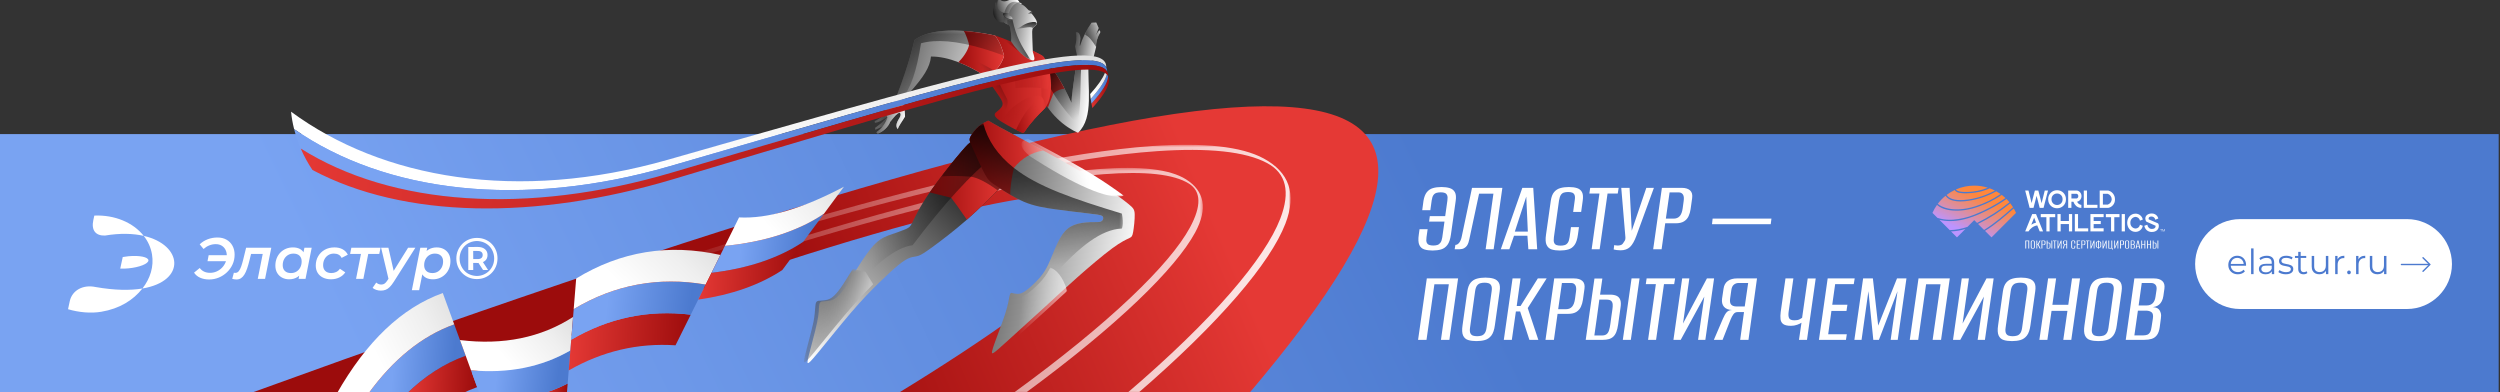 <?xml version="1.0" encoding="UTF-8"?> <svg xmlns="http://www.w3.org/2000/svg" xmlns:xlink="http://www.w3.org/1999/xlink" xmlns:xodm="http://www.corel.com/coreldraw/odm/2003" xml:space="preserve" width="841px" height="132px" version="1.1" shape-rendering="geometricPrecision" text-rendering="geometricPrecision" image-rendering="optimizeQuality" fill-rule="evenodd" clip-rule="evenodd" viewBox="0 0 841 132"><rect x="0" y="0" width="841" height="132" fill="#333333" stroke="none"/> <defs> <linearGradient id="id0" gradientUnits="userSpaceOnUse" x1="466.356" y1="26.305" x2="147.654" y2="180.108"> <stop offset="0" stop-opacity="1" stop-color="#4C7ACF"></stop> <stop offset="1" stop-opacity="1" stop-color="#79A3F2"></stop> </linearGradient> <linearGradient id="id1" gradientUnits="userSpaceOnUse" x1="402.287" y1="57.869" x2="268.738" y2="114.253"> <stop offset="0" stop-opacity="1" stop-color="#E53935"></stop> <stop offset="1" stop-opacity="1" stop-color="#9C0C0C"></stop> </linearGradient> <mask id="id2"> <linearGradient id="id3" gradientUnits="userSpaceOnUse" x1="451.862" y1="97.325" x2="236.855" y2="25.199"> <stop offset="0" stop-opacity="1" stop-color="white"></stop> <stop offset="1" stop-opacity="0" stop-color="white"></stop> </linearGradient> <rect fill="url(#id3)" x="117.308" y="56.481" width="287.323" height="76.069"></rect> </mask> <mask id="id4"> <linearGradient id="id5" gradientUnits="userSpaceOnUse" x1="451.862" y1="97.325" x2="236.855" y2="25.199"> <stop offset="0" stop-opacity="1" stop-color="white"></stop> <stop offset="1" stop-opacity="0" stop-color="white"></stop> </linearGradient> <rect fill="url(#id5)" x="97.537" y="48.701" width="336.625" height="83.849"></rect> </mask> <linearGradient id="id6" gradientUnits="userSpaceOnUse" x1="343.379" y1="23.455" x2="367.696" y2="27.403"> <stop offset="0" stop-opacity="1" stop-color="black"></stop> <stop offset="1" stop-opacity="1" stop-color="white"></stop> </linearGradient> <linearGradient id="id7" gradientUnits="userSpaceOnUse" x1="305.575" y1="52.892" x2="386.098" y2="67.117"> <stop offset="0" stop-opacity="1" stop-color="black"></stop> <stop offset="1" stop-opacity="1" stop-color="white"></stop> </linearGradient> <linearGradient id="id8" gradientUnits="userSpaceOnUse" x1="353.559" y1="27.419" x2="330.38" y2="27.778"> <stop offset="0" stop-opacity="1" stop-color="#E53935"></stop> <stop offset="1" stop-opacity="1" stop-color="#9C0C0C"></stop> </linearGradient> <linearGradient id="id9" gradientUnits="userSpaceOnUse" x1="334.646" y1="51.951" x2="270.054" y2="119.252"> <stop offset="0" stop-opacity="1" stop-color="black"></stop> <stop offset="1" stop-opacity="1" stop-color="white"></stop> </linearGradient> <linearGradient id="id10" gradientUnits="userSpaceOnUse" x1="338.396" y1="59.664" x2="312.744" y2="60.2"> <stop offset="0" stop-opacity="1" stop-color="#E53935"></stop> <stop offset="1" stop-opacity="1" stop-color="#9C0C0C"></stop> </linearGradient> <mask id="id11"> <linearGradient id="id12" gradientUnits="userSpaceOnUse" x1="362.301" y1="65.294" x2="295.004" y2="61.056"> <stop offset="0" stop-opacity="1" stop-color="white"></stop> <stop offset="1" stop-opacity="0" stop-color="white"></stop> </linearGradient> <rect fill="url(#id12)" x="275.095" y="47.051" width="59.366" height="60.284"></rect> </mask> <linearGradient id="id13" gradientUnits="userSpaceOnUse" x1="350.92" y1="52.293" x2="326.184" y2="52.83"> <stop offset="0" stop-opacity="1" stop-color="#E53935"></stop> <stop offset="1" stop-opacity="1" stop-color="#9C0C0C"></stop> </linearGradient> <linearGradient id="id14" gradientUnits="userSpaceOnUse" x1="353.557" y1="29.397" x2="341.781" y2="29.501"> <stop offset="0" stop-opacity="1" stop-color="#E53935"></stop> <stop offset="1" stop-opacity="1" stop-color="#9C0C0C"></stop> </linearGradient> <mask id="id15"> <linearGradient id="id16" gradientUnits="userSpaceOnUse" x1="348.466" y1="36.263" x2="338.676" y2="41.576"> <stop offset="0" stop-opacity="1" stop-color="white"></stop> <stop offset="1" stop-opacity="0" stop-color="white"></stop> </linearGradient> <rect fill="url(#id16)" x="336.944" y="32.142" width="14.56" height="12.497"></rect> </mask> <linearGradient id="id17" gradientUnits="userSpaceOnUse" x1="351.488" y1="37.951" x2="336.941" y2="38.322"> <stop offset="0" stop-opacity="1" stop-color="#E53935"></stop> <stop offset="1" stop-opacity="1" stop-color="#9C0C0C"></stop> </linearGradient> <linearGradient id="id18" gradientUnits="userSpaceOnUse" x1="332.033" y1="4.316" x2="349.886" y2="7.116"> <stop offset="0" stop-opacity="1" stop-color="black"></stop> <stop offset="1" stop-opacity="1" stop-color="white"></stop> </linearGradient> <linearGradient id="id19" gradientUnits="userSpaceOnUse" x1="347.152" y1="3.165" x2="347.032" y2="6.32"> <stop offset="0" stop-opacity="1" stop-color="black"></stop> <stop offset="1" stop-opacity="1" stop-color="white"></stop> </linearGradient> <linearGradient id="id20" gradientUnits="userSpaceOnUse" x1="347.766" y1="6.163" x2="347.629" y2="13.147"> <stop offset="0" stop-opacity="1" stop-color="black"></stop> <stop offset="1" stop-opacity="1" stop-color="white"></stop> </linearGradient> <linearGradient id="id21" gradientUnits="userSpaceOnUse" x1="279.398" y1="9.407" x2="339.247" y2="28.334"> <stop offset="0" stop-opacity="1" stop-color="black"></stop> <stop offset="1" stop-opacity="1" stop-color="white"></stop> </linearGradient> <linearGradient id="id22" gradientUnits="userSpaceOnUse" x1="337.748" y1="17.649" x2="322.396" y2="17.983"> <stop offset="0" stop-opacity="1" stop-color="#E53935"></stop> <stop offset="1" stop-opacity="1" stop-color="#9C0C0C"></stop> </linearGradient> <mask id="id23"> <linearGradient id="id24" gradientUnits="userSpaceOnUse" x1="310.969" y1="-18.4" x2="331.812" y2="31.447"> <stop offset="0" stop-opacity="1" stop-color="white"></stop> <stop offset="1" stop-opacity="0" stop-color="white"></stop> </linearGradient> <rect fill="url(#id24)" x="294.25" y="10.274" width="43.52" height="34.666"></rect> </mask> <mask id="id25"> <linearGradient id="id26" gradientUnits="userSpaceOnUse" x1="343.125" y1="19.352" x2="331.899" y2="25.854"> <stop offset="0" stop-opacity="1" stop-color="white"></stop> <stop offset="1" stop-opacity="0" stop-color="white"></stop> </linearGradient> <rect fill="url(#id26)" x="322.395" y="19.125" width="16.67" height="20.801"></rect> </mask> <mask id="id27"> <linearGradient id="id28" gradientUnits="userSpaceOnUse" x1="364.335" y1="52.794" x2="342.642" y2="57.484"> <stop offset="0" stop-opacity="1" stop-color="white"></stop> <stop offset="1" stop-opacity="0" stop-color="white"></stop> </linearGradient> <rect fill="url(#id28)" x="343.597" y="46.667" width="34.455" height="19.47"></rect> </mask> <mask id="id29"> <linearGradient id="id30" gradientUnits="userSpaceOnUse" x1="368.277" y1="106.517" x2="343.258" y2="104.517"> <stop offset="0" stop-opacity="1" stop-color="white"></stop> <stop offset="1" stop-opacity="0" stop-color="white"></stop> </linearGradient> <rect fill="url(#id30)" x="334.487" y="89.953" width="24.517" height="29.684"></rect> </mask> <linearGradient id="id31" gradientUnits="userSpaceOnUse" x1="332.778" y1="4.308" x2="342.595" y2="1.382"> <stop offset="0" stop-opacity="1" stop-color="black"></stop> <stop offset="1" stop-opacity="1" stop-color="white"></stop> </linearGradient> <mask id="id32"> <linearGradient id="id33" gradientUnits="userSpaceOnUse" x1="288.459" y1="106.291" x2="257.227" y2="109.414"> <stop offset="0" stop-opacity="1" stop-color="white"></stop> <stop offset="1" stop-opacity="0" stop-color="white"></stop> </linearGradient> <rect fill="url(#id33)" x="270.428" y="90.542" width="23.323" height="31.371"></rect> </mask> <linearGradient id="id34" gradientUnits="userSpaceOnUse" x1="264.542" y1="102.489" x2="294.027" y2="113.411"> <stop offset="0" stop-opacity="1" stop-color="black"></stop> <stop offset="1" stop-opacity="1" stop-color="white"></stop> </linearGradient> <mask id="id35"> <linearGradient id="id36" gradientUnits="userSpaceOnUse" x1="360.568" y1="46.51" x2="344.6" y2="85.788"> <stop offset="0" stop-opacity="1" stop-color="white"></stop> <stop offset="1" stop-opacity="0" stop-color="white"></stop> </linearGradient> <rect fill="url(#id36)" x="316.663" y="41.417" width="61.07" height="64.41"></rect> </mask> <linearGradient id="id37" gradientUnits="userSpaceOnUse" x1="335.379" y1="1.619" x2="344.154" y2="3.366"> <stop offset="0" stop-opacity="1" stop-color="black"></stop> <stop offset="1" stop-opacity="1" stop-color="white"></stop> </linearGradient> <mask id="id38"> <linearGradient id="id39" gradientUnits="userSpaceOnUse" x1="345.553" y1="8.677" x2="337.48" y2="11.437"> <stop offset="0" stop-opacity="1" stop-color="white"></stop> <stop offset="1" stop-opacity="0" stop-color="white"></stop> </linearGradient> <rect fill="url(#id39)" x="334.065" y="-0.55" width="12.632" height="20.68"></rect> </mask> <linearGradient id="id40" gradientUnits="userSpaceOnUse" x1="338.723" y1="5.273" x2="337.732" y2="8.48"> <stop offset="0" stop-opacity="1" stop-color="black"></stop> <stop offset="1" stop-opacity="1" stop-color="white"></stop> </linearGradient> <linearGradient id="id41" gradientUnits="userSpaceOnUse" x1="337.643" y1="2.691" x2="342.634" y2="5.157"> <stop offset="0" stop-opacity="1" stop-color="black"></stop> <stop offset="1" stop-opacity="1" stop-color="white"></stop> </linearGradient> <mask id="id42"> <linearGradient id="id43" gradientUnits="userSpaceOnUse" x1="351.877" y1="26.393" x2="339.501" y2="25.993"> <stop offset="0" stop-opacity="1" stop-color="white"></stop> <stop offset="1" stop-opacity="0" stop-color="white"></stop> </linearGradient> <rect fill="url(#id43)" x="341.039" y="22.197" width="11.886" height="7.846"></rect> </mask> <linearGradient id="id44" gradientUnits="userSpaceOnUse" x1="352.91" y1="25.764" x2="341.04" y2="26.157"> <stop offset="0" stop-opacity="1" stop-color="#E53935"></stop> <stop offset="1" stop-opacity="1" stop-color="#9C0C0C"></stop> </linearGradient> <linearGradient id="id45" gradientUnits="userSpaceOnUse" x1="358.126" y1="27.499" x2="351.348" y2="27.559"> <stop offset="0" stop-opacity="1" stop-color="#E53935"></stop> <stop offset="1" stop-opacity="1" stop-color="#9C0C0C"></stop> </linearGradient> <mask id="id46"> <linearGradient id="id47" gradientUnits="userSpaceOnUse" x1="352.207" y1="15.342" x2="363.332" y2="39.631"> <stop offset="0" stop-opacity="1" stop-color="white"></stop> <stop offset="1" stop-opacity="0" stop-color="white"></stop> </linearGradient> <rect fill="url(#id47)" x="351.012" y="19.102" width="12.99" height="22.468"></rect> </mask> <linearGradient id="id48" gradientUnits="userSpaceOnUse" x1="358.421" y1="9.985" x2="370.884" y2="11.93"> <stop offset="0" stop-opacity="1" stop-color="black"></stop> <stop offset="1" stop-opacity="1" stop-color="white"></stop> </linearGradient> <mask id="id49"> <linearGradient id="id50" gradientUnits="userSpaceOnUse" x1="356.719" y1="14.674" x2="366.704" y2="3.479"> <stop offset="0" stop-opacity="1" stop-color="white"></stop> <stop offset="1" stop-opacity="0" stop-color="white"></stop> </linearGradient> <rect fill="url(#id50)" x="364.842" y="7.579" width="5.328" height="8.242"></rect> </mask> <mask id="id51"> <linearGradient id="id52" gradientUnits="userSpaceOnUse" x1="304.449" y1="39.205" x2="295.57" y2="39.172"> <stop offset="0" stop-opacity="1" stop-color="white"></stop> <stop offset="1" stop-opacity="0" stop-color="white"></stop> </linearGradient> <rect fill="url(#id52)" x="294.371" y="39.375" width="4.181" height="4.286"></rect> </mask> <mask id="id53"> <linearGradient id="id54" gradientUnits="userSpaceOnUse" x1="304.449" y1="39.205" x2="295.57" y2="39.172"> <stop offset="0" stop-opacity="1" stop-color="white"></stop> <stop offset="1" stop-opacity="0" stop-color="white"></stop> </linearGradient> <rect fill="url(#id54)" x="294.25" y="38.289" width="4.188" height="3.029"></rect> </mask> <mask id="id55"> <linearGradient id="id56" gradientUnits="userSpaceOnUse" x1="304.449" y1="39.205" x2="295.57" y2="39.172"> <stop offset="0" stop-opacity="1" stop-color="white"></stop> <stop offset="1" stop-opacity="0" stop-color="white"></stop> </linearGradient> <rect fill="url(#id56)" x="294.274" y="36.723" width="3.709" height="2.792"></rect> </mask> <linearGradient id="id57" gradientUnits="userSpaceOnUse" x1="291.138" y1="34.25" x2="305.169" y2="36.998"> <stop offset="0" stop-opacity="1" stop-color="black"></stop> <stop offset="1" stop-opacity="1" stop-color="white"></stop> </linearGradient> <linearGradient id="id58" gradientUnits="userSpaceOnUse" x1="136.725" y1="125.369" x2="160.499" y2="126.331"> <stop offset="0" stop-opacity="1" stop-color="#E53935"></stop> <stop offset="1" stop-opacity="1" stop-color="#9C0C0C"></stop> </linearGradient> <linearGradient id="id59" gradientUnits="userSpaceOnUse" x1="153.063" y1="117.412" x2="132.689" y2="115.948"> <stop offset="0" stop-opacity="1" stop-color="#4C7ACF"></stop> <stop offset="1" stop-opacity="1" stop-color="#79A3F2"></stop> </linearGradient> <linearGradient id="id60" gradientUnits="userSpaceOnUse" x1="155.398" y1="104.631" x2="126.239" y2="119.015"> <stop offset="0" stop-opacity="1" stop-color="#E0E0E0"></stop> <stop offset="0.38" stop-opacity="1" stop-color="#EFEFEF"></stop> <stop offset="1" stop-opacity="1" stop-color="white"></stop> </linearGradient> <linearGradient id="id61" gradientUnits="userSpaceOnUse" x1="182.117" y1="130.468" x2="190.957" y2="130.953"> <stop offset="0" stop-opacity="1" stop-color="#E53935"></stop> <stop offset="1" stop-opacity="1" stop-color="#9C0C0C"></stop> </linearGradient> <linearGradient id="id62" gradientUnits="userSpaceOnUse" x1="188.122" y1="123.824" x2="167.562" y2="121.421"> <stop offset="0" stop-opacity="1" stop-color="#4C7ACF"></stop> <stop offset="1" stop-opacity="1" stop-color="#79A3F2"></stop> </linearGradient> <linearGradient id="id63" gradientUnits="userSpaceOnUse" x1="191.043" y1="105.09" x2="171.475" y2="122.379"> <stop offset="0" stop-opacity="1" stop-color="#E0E0E0"></stop> <stop offset="0.38" stop-opacity="1" stop-color="#EFEFEF"></stop> <stop offset="1" stop-opacity="1" stop-color="white"></stop> </linearGradient> <linearGradient id="id64" gradientUnits="userSpaceOnUse" x1="191.397" y1="113.638" x2="232.338" y2="115.548"> <stop offset="0" stop-opacity="1" stop-color="#E53935"></stop> <stop offset="1" stop-opacity="1" stop-color="#9C0C0C"></stop> </linearGradient> <linearGradient id="id65" gradientUnits="userSpaceOnUse" x1="232.323" y1="102.67" x2="204.506" y2="99.377"> <stop offset="0" stop-opacity="1" stop-color="#4C7ACF"></stop> <stop offset="1" stop-opacity="1" stop-color="#79A3F2"></stop> </linearGradient> <linearGradient id="id66" gradientUnits="userSpaceOnUse" x1="238.17" y1="80.539" x2="216.634" y2="103.11"> <stop offset="0" stop-opacity="1" stop-color="#E0E0E0"></stop> <stop offset="0.38" stop-opacity="1" stop-color="#EFEFEF"></stop> <stop offset="1" stop-opacity="1" stop-color="white"></stop> </linearGradient> <linearGradient id="id67" gradientUnits="userSpaceOnUse" x1="234.933" y1="89.984" x2="270.165" y2="91.384"> <stop offset="0" stop-opacity="1" stop-color="#E53935"></stop> <stop offset="1" stop-opacity="1" stop-color="#9C0C0C"></stop> </linearGradient> <linearGradient id="id68" gradientUnits="userSpaceOnUse" x1="273.004" y1="79.439" x2="249.633" y2="77.161"> <stop offset="0" stop-opacity="1" stop-color="#4C7ACF"></stop> <stop offset="1" stop-opacity="1" stop-color="#79A3F2"></stop> </linearGradient> <linearGradient id="id69" gradientUnits="userSpaceOnUse" x1="282.416" y1="61.512" x2="261.16" y2="79.616"> <stop offset="0" stop-opacity="1" stop-color="#E0E0E0"></stop> <stop offset="0.38" stop-opacity="1" stop-color="#EFEFEF"></stop> <stop offset="1" stop-opacity="1" stop-color="white"></stop> </linearGradient> <linearGradient id="id70" gradientUnits="userSpaceOnUse" x1="665.626" y1="66.05" x2="660.297" y2="77.666"> <stop offset="0" stop-opacity="1" stop-color="#FF873C"></stop> <stop offset="1" stop-opacity="1" stop-color="#BC94FF"></stop> </linearGradient> <linearGradient id="id71" gradientUnits="userSpaceOnUse" x1="305.693" y1="-6.193" x2="272.521" y2="78.837"> <stop offset="0" stop-opacity="1" stop-color="#E0E0E0"></stop> <stop offset="0.38" stop-opacity="1" stop-color="#EFEFEF"></stop> <stop offset="1" stop-opacity="1" stop-color="white"></stop> </linearGradient> <linearGradient id="id72" gradientUnits="userSpaceOnUse" x1="335.738" y1="58.945" x2="178.768" y2="11.699"> <stop offset="0" stop-opacity="1" stop-color="#4C7ACF"></stop> <stop offset="1" stop-opacity="1" stop-color="#79A3F2"></stop> </linearGradient> <linearGradient id="id73" gradientUnits="userSpaceOnUse" x1="100.202" y1="28.147" x2="370.789" y2="61.83"> <stop offset="0" stop-opacity="1" stop-color="#E53935"></stop> <stop offset="1" stop-opacity="1" stop-color="#9C0C0C"></stop> </linearGradient> <linearGradient id="id74" gradientUnits="userSpaceOnUse" x1="366.747" y1="30.724" x2="373.079" y2="30.806"> <stop offset="0" stop-opacity="1" stop-color="#E53935"></stop> <stop offset="1" stop-opacity="1" stop-color="#9C0C0C"></stop> </linearGradient> <linearGradient id="id75" gradientUnits="userSpaceOnUse" x1="372.028" y1="28.422" x2="367.812" y2="28.28"> <stop offset="0" stop-opacity="1" stop-color="#4C7ACF"></stop> <stop offset="1" stop-opacity="1" stop-color="#79A3F2"></stop> </linearGradient> <linearGradient id="id76" gradientUnits="userSpaceOnUse" x1="373.136" y1="27.425" x2="367.213" y2="29.248"> <stop offset="0" stop-opacity="1" stop-color="#E0E0E0"></stop> <stop offset="0.38" stop-opacity="1" stop-color="#EFEFEF"></stop> <stop offset="1" stop-opacity="1" stop-color="white"></stop> </linearGradient> </defs> <g id="Слой_x0020_1">  <g id="_2440311946512"> <polygon fill="url(#id0)" points="840.556,45.108 -0.556,45.108 -0.556,132.55 840.556,132.55 "></polygon> <g> <g> <path fill="white" d="M34.049 104.88c6.23,-1.039 10.789,-3.931 13.858,-7.826 -4.037,0.679 -9.263,0.639 -15.758,-0.5 -4.259,-0.914 -7.871,1.152 -8.671,4.715l-0.587 2.75c3.598,1.068 7.622,1.451 11.158,0.861z"></path> <path fill="white" d="M51.132 85.566c0.683,4.09 -0.586,8.138 -3.225,11.488 14.823,-2.494 13.624,-14.68 0.447,-17.706 1.42,1.805 2.392,3.903 2.778,6.218z"></path> <path fill="white" d="M43.201 90.279c3.721,-0.359 6.734,-1.562 6.729,-2.688 -0.005,-1.125 -3.025,-1.745 -6.746,-1.386 -0.658,0.064 -1.294,0.153 -1.895,0.264l-0.844 3.898c0.841,0.033 1.774,0.006 2.756,-0.088z"></path> <path fill="white" d="M35.301 79.245c5.155,-0.86 9.532,-0.706 13.053,0.103 -3.503,-4.454 -9.736,-7.119 -16.629,-6.824l-0.332 1.533c-0.726,3.354 0.731,5.279 3.908,5.188z"></path> </g> <path fill="white" fill-rule="nonzero" d="M69.806 87.858l0.393 -2.02 7.079 0 -0.392 2.02 -7.08 0zm3.354 -7.962c1.177,0 2.197,0.249 3.06,0.745 0.863,0.497 1.529,1.18 2,2.05 0.471,0.869 0.706,1.866 0.706,2.99 0,1.177 -0.232,2.269 -0.696,3.276 -0.464,1.006 -1.095,1.889 -1.893,2.647 -0.797,0.759 -1.709,1.35 -2.736,1.775 -1.026,0.425 -2.108,0.638 -3.245,0.638 -1.125,0 -2.125,-0.193 -3.001,-0.579 -0.876,-0.386 -1.569,-0.958 -2.079,-1.716l1.922 -1.569c0.405,0.549 0.899,0.958 1.481,1.226 0.582,0.268 1.245,0.402 1.99,0.402 0.759,0 1.478,-0.147 2.158,-0.441 0.68,-0.295 1.281,-0.703 1.804,-1.226 0.523,-0.523 0.932,-1.131 1.226,-1.824 0.294,-0.693 0.441,-1.445 0.441,-2.256 0,-0.771 -0.15,-1.448 -0.451,-2.029 -0.301,-0.582 -0.729,-1.04 -1.285,-1.373 -0.555,-0.333 -1.219,-0.5 -1.99,-0.5 -0.732,0 -1.442,0.134 -2.128,0.402 -0.687,0.268 -1.344,0.676 -1.971,1.226l-1.294 -1.569c0.771,-0.746 1.673,-1.315 2.706,-1.707 1.033,-0.392 2.124,-0.588 3.275,-0.588zm4.962 13.905l0.549 -2.059c0.092,0.013 0.177,0.026 0.255,0.039 0.078,0.013 0.15,0.02 0.216,0.02 0.47,0 0.863,-0.193 1.177,-0.579 0.313,-0.386 0.588,-0.915 0.823,-1.589 0.236,-0.673 0.458,-1.434 0.667,-2.284l0.981 -4.001 8.472 0 -2.098 10.473 -2.452 0 1.804 -9.081 0.471 0.687 -5.001 0 0.647 -0.726 -0.686 2.805c-0.262,1.059 -0.53,1.993 -0.804,2.804 -0.275,0.811 -0.582,1.491 -0.922,2.04 -0.34,0.549 -0.726,0.964 -1.157,1.245 -0.432,0.281 -0.942,0.422 -1.53,0.422 -0.248,0 -0.481,-0.02 -0.696,-0.059 -0.216,-0.039 -0.455,-0.092 -0.716,-0.157zm19.122 0.157c-0.85,0 -1.625,-0.183 -2.324,-0.549 -0.7,-0.366 -1.255,-0.893 -1.667,-1.579 -0.412,-0.686 -0.618,-1.514 -0.618,-2.481 0,-0.889 0.147,-1.706 0.441,-2.451 0.294,-0.746 0.709,-1.393 1.245,-1.942 0.536,-0.549 1.161,-0.974 1.873,-1.275 0.713,-0.301 1.494,-0.451 2.344,-0.451 0.876,0 1.631,0.157 2.265,0.471 0.635,0.314 1.115,0.788 1.442,1.422 0.327,0.634 0.477,1.421 0.451,2.363 -0.027,1.294 -0.262,2.428 -0.706,3.402 -0.445,0.975 -1.066,1.73 -1.863,2.266 -0.798,0.536 -1.759,0.804 -2.883,0.804zm0.627 -2.099c0.706,0 1.327,-0.166 1.863,-0.5 0.537,-0.333 0.961,-0.794 1.275,-1.382 0.314,-0.589 0.471,-1.269 0.471,-2.04 0,-0.811 -0.242,-1.451 -0.726,-1.922 -0.483,-0.471 -1.164,-0.706 -2.039,-0.706 -0.693,0 -1.311,0.167 -1.854,0.5 -0.542,0.333 -0.971,0.794 -1.284,1.383 -0.314,0.588 -0.471,1.268 -0.471,2.039 0,0.811 0.242,1.452 0.726,1.922 0.483,0.471 1.163,0.706 2.039,0.706zm2.57 1.962l0.47 -2.393 0.667 -2.785 0.334 -2.805 0.49 -2.49 2.451 0 -2.079 10.473 -2.333 0zm10.923 0.137c-1.032,0 -1.938,-0.193 -2.716,-0.579 -0.778,-0.385 -1.376,-0.922 -1.794,-1.608 -0.419,-0.686 -0.628,-1.493 -0.628,-2.422 0,-1.177 0.268,-2.226 0.804,-3.148 0.536,-0.922 1.275,-1.647 2.216,-2.177 0.942,-0.529 2.027,-0.794 3.256,-0.794 1.059,0 1.971,0.206 2.736,0.618 0.765,0.412 1.356,1.023 1.775,1.833l-2.099 1.079c-0.235,-0.497 -0.572,-0.863 -1.01,-1.098 -0.438,-0.235 -0.971,-0.353 -1.598,-0.353 -0.68,0 -1.295,0.167 -1.844,0.5 -0.549,0.333 -0.98,0.794 -1.294,1.383 -0.314,0.588 -0.471,1.268 -0.471,2.039 0,0.811 0.242,1.452 0.726,1.922 0.484,0.471 1.17,0.706 2.059,0.706 0.575,0 1.112,-0.117 1.608,-0.353 0.497,-0.235 0.916,-0.601 1.255,-1.098l1.805 1.216c-0.484,0.732 -1.151,1.304 -2.001,1.716 -0.85,0.412 -1.778,0.618 -2.785,0.618zm8.414 -0.137l1.765 -8.983 0.451 0.589 -4.216 0 0.411 -2.079 9.826 0 -0.432 2.079 -4.275 0 0.687 -0.589 -1.766 8.983 -2.451 0zm8.315 3.941c-0.523,0 -1.036,-0.084 -1.539,-0.254 -0.503,-0.17 -0.905,-0.392 -1.206,-0.667l1.216 -1.785c0.222,0.196 0.474,0.356 0.755,0.481 0.281,0.124 0.605,0.186 0.971,0.186 0.405,0 0.767,-0.108 1.088,-0.324 0.32,-0.215 0.644,-0.585 0.971,-1.108l0.922 -1.431 0.235 -0.255 5.766 -9.257 2.451 0 -7.217 11.394c-0.484,0.759 -0.948,1.36 -1.392,1.805 -0.445,0.444 -0.906,0.758 -1.383,0.941 -0.477,0.183 -1.023,0.274 -1.638,0.274zm2.687 -3.569l-2.569 -10.845 2.451 0 2.06 9.041 -1.942 1.804zm14.866 -0.235c-0.876,0 -1.634,-0.16 -2.275,-0.481 -0.64,-0.32 -1.124,-0.797 -1.451,-1.431 -0.327,-0.635 -0.477,-1.422 -0.451,-2.364 0.026,-1.307 0.261,-2.445 0.706,-3.412 0.445,-0.968 1.069,-1.716 1.873,-2.246 0.804,-0.529 1.762,-0.794 2.873,-0.794 0.863,0 1.641,0.18 2.334,0.539 0.693,0.36 1.245,0.883 1.657,1.569 0.412,0.687 0.618,1.514 0.618,2.481 0,0.889 -0.147,1.707 -0.441,2.452 -0.295,0.745 -0.71,1.392 -1.246,1.941 -0.536,0.55 -1.16,0.978 -1.873,1.285 -0.712,0.307 -1.487,0.461 -2.324,0.461zm-7.1 3.667l2.844 -14.277 2.334 0 -0.47 2.392 -0.648 2.785 -0.353 2.805 -1.255 6.295 -2.452 0zm6.904 -5.766c0.706,0 1.327,-0.166 1.863,-0.5 0.536,-0.333 0.961,-0.794 1.275,-1.382 0.314,-0.589 0.471,-1.269 0.471,-2.04 0,-0.811 -0.242,-1.451 -0.726,-1.922 -0.484,-0.471 -1.164,-0.706 -2.04,-0.706 -0.693,0 -1.31,0.167 -1.853,0.5 -0.543,0.333 -0.971,0.794 -1.284,1.383 -0.314,0.588 -0.471,1.268 -0.471,2.039 0,0.811 0.242,1.452 0.725,1.922 0.484,0.471 1.164,0.706 2.04,0.706zm14.964 2.021c-0.98,0 -1.889,-0.177 -2.726,-0.53 -0.837,-0.353 -1.569,-0.847 -2.197,-1.481 -0.627,-0.634 -1.114,-1.369 -1.461,-2.206 -0.346,-0.837 -0.519,-1.739 -0.519,-2.707 0,-0.967 0.176,-1.869 0.529,-2.706 0.353,-0.837 0.844,-1.572 1.471,-2.207 0.628,-0.634 1.363,-1.127 2.206,-1.48 0.844,-0.353 1.756,-0.53 2.736,-0.53 0.981,0 1.893,0.174 2.736,0.52 0.844,0.347 1.576,0.833 2.197,1.461 0.621,0.628 1.104,1.357 1.451,2.187 0.346,0.83 0.52,1.736 0.52,2.716 0,0.981 -0.177,1.893 -0.53,2.736 -0.353,0.843 -0.846,1.582 -1.481,2.216 -0.634,0.634 -1.369,1.128 -2.206,1.481 -0.837,0.353 -1.745,0.53 -2.726,0.53zm2.079 -3.06l-1.922 -2.962 1.687 0 1.922 2.962 -1.687 0zm-2.079 2.02c0.824,-0.013 1.589,-0.173 2.295,-0.48 0.706,-0.308 1.324,-0.726 1.853,-1.256 0.53,-0.529 0.941,-1.154 1.236,-1.873 0.294,-0.719 0.441,-1.49 0.441,-2.314 -0.013,-0.824 -0.164,-1.588 -0.451,-2.295 -0.288,-0.705 -0.69,-1.32 -1.206,-1.843 -0.517,-0.523 -1.125,-0.932 -1.824,-1.226 -0.7,-0.294 -1.468,-0.454 -2.305,-0.48 -0.823,0.013 -1.595,0.17 -2.314,0.47 -0.719,0.301 -1.34,0.72 -1.863,1.256 -0.523,0.536 -0.928,1.153 -1.216,1.853 -0.287,0.699 -0.438,1.468 -0.451,2.304 0,0.824 0.147,1.589 0.441,2.295 0.294,0.706 0.7,1.33 1.216,1.873 0.517,0.543 1.131,0.958 1.844,1.245 0.712,0.288 1.48,0.445 2.304,0.471zm-2.883 -2.001l0 -7.746 3.236 -0.02c1.007,0.013 1.798,0.262 2.373,0.746 0.575,0.483 0.863,1.137 0.863,1.961 0,0.85 -0.288,1.51 -0.863,1.98 -0.575,0.471 -1.373,0.706 -2.393,0.706l-1.569 -0.019 0.02 2.373 -1.667 0.019zm1.667 -3.686l1.451 0c0.563,0.013 0.991,-0.102 1.285,-0.344 0.294,-0.242 0.441,-0.591 0.441,-1.049 0,-0.431 -0.147,-0.765 -0.441,-1 -0.294,-0.236 -0.722,-0.347 -1.285,-0.334l-1.471 -0.019 0.02 2.746z"></path> </g> <path fill="url(#id1)" d="M83.431 132.55c351.159,-127.512 447.525,-130.624 336.569,0l-118.346 0c126.16,-77.103 100.16,-101.547 -161.469,0l-56.754 0z"></path> <g> <path fill="white" mask="url(#id2)" d="M340.425 132.55c32.934,-23.881 53.175,-43.622 59.883,-56.033 3.919,-7.251 3.752,-12.165 -0.34,-14.742 -5.056,-3.183 -14.707,-4.245 -28.762,-3.172 -43.448,3.32 -130.171,28.748 -250.755,73.947l-3.143 0c121.766,-45.756 208.498,-72.332 252.242,-75.674 14.18,-1.083 24.04,0.065 29.381,3.429 6.305,3.97 7.425,9.942 3.133,17.883 -6.552,12.123 -26.006,31.232 -57.58,54.362l-4.059 0z"></path> <path fill="white" mask="url(#id4)" d="M378.79 132.55c29.42,-25.11 46.717,-45.62 51.878,-58.951 3.546,-9.16 1.914,-15.323 -4.353,-18.71 -7.314,-3.954 -19.908,-5.229 -37.16,-4.032 -55.099,3.825 -159.371,33.797 -288.557,81.693l-3.061 0c130.235,-48.4 234.559,-79.573 289.982,-83.42 17.342,-1.204 30.073,0.117 37.571,4.169 8.547,4.62 11.217,11.875 7.315,21.955 -5.049,13.046 -21.695,32.946 -49.928,57.296l-3.687 0z"></path> </g> <g> <path fill="url(#id6)" d="M350.994 19.082c3.144,3.656 6.67,9.296 9.448,15.479 -0.051,-1.553 0.824,-7.732 1.989,-15.426 1.633,0.933 3.788,1.606 3.788,1.606 -0.554,8.237 1.961,18.761 -3.579,23.937 -4.272,-1.804 -10.193,-6.521 -13.008,-13.809l1.362 -11.787z"></path> <path fill="url(#id7)" d="M332.211 40.672c-0.424,0.214 -1.657,0.717 -2.87,1.75 -1.212,1.034 -2.403,2.597 -2.896,3.593 -0.493,0.996 -0.287,1.425 0.734,3.738 1.022,2.315 2.858,6.514 4.131,8.828 1.273,2.314 1.983,2.743 4.096,4.13 2.112,1.387 5.627,3.733 9.083,5.183 3.456,1.45 6.854,2.005 10.762,2.545 3.906,0.54 8.322,1.065 11.045,1.392 2.724,0.327 3.755,0.455 4.293,0.723 0.539,0.268 0.584,0.675 0.482,1.082 -0.104,0.407 -0.356,0.813 -1.039,0.971 -0.684,0.159 -1.799,0.068 -3.353,0.126 -1.552,0.058 -3.543,0.264 -5.196,0.881 -1.654,0.619 -2.971,1.649 -4.121,3.309 -1.151,1.659 -2.133,3.949 -2.893,5.765 -0.76,1.816 -1.298,3.158 -1.946,4.494 -0.646,1.335 -1.402,2.663 -2.757,4.235 -1.356,1.572 -3.311,3.388 -4.666,4.36 -1.356,0.972 -2.112,1.101 -2.846,1.079 -0.733,-0.021 -1.443,-0.193 -1.798,-0.278 -0.355,-0.086 -0.355,-0.086 -0.447,0.021 -0.092,0.108 -0.275,0.321 -0.469,1.277 -0.193,0.956 -0.398,2.652 -1.475,5.951 -1.077,3.298 -3.026,8.198 -3.864,10.691 -0.837,2.493 -0.562,2.579 0.102,2.15 0.665,-0.428 1.719,-1.371 4.908,-4.249 3.188,-2.878 8.512,-7.693 12.571,-11.418 4.059,-3.724 6.855,-6.358 10.634,-9.704 3.779,-3.345 8.542,-7.402 11.719,-9.744 3.177,-2.342 4.768,-2.969 5.676,-3.404 0.906,-0.435 1.129,-0.677 1.389,-2.17 0.26,-1.491 0.558,-4.233 0.512,-5.86 -0.046,-1.628 -0.435,-2.142 -2.062,-3.47 -1.627,-1.328 -4.492,-3.47 -8.112,-5.912 -3.621,-2.442 -7.997,-5.183 -14.736,-8.921 -6.738,-3.739 -15.838,-8.474 -20.195,-10.879 -4.358,-2.405 -3.973,-2.479 -4.396,-2.265z"></path> <path fill="url(#id8)" d="M350.994 19.082c-0.703,-1.196 -16.016,-7.28 -16.531,-7.189 -1.094,0.194 -2.877,1.608 -3.501,3.372 -0.624,1.764 -0.721,4.464 -0.382,6.607 0.584,3.698 2.946,6.766 5.023,9.779 2.051,2.978 2.525,3.736 -0.32,5.957 -0.551,0.431 -1.277,1.059 0.189,2.318 1.466,1.258 5.124,3.145 6.953,4.045 1.829,0.9 1.897,0.862 2.429,0.058 1.712,-2.588 4.432,-5.517 6.383,-7.36 3.542,-3.348 2.741,-14.124 -0.243,-17.587z"></path> <path fill="url(#id9)" d="M330.494 47.813c-2.444,-1.794 -4.117,-0.223 -6.642,2.674 -2.524,2.895 -5.901,7.116 -8.517,10.64 -2.617,3.524 -4.473,6.351 -5.812,8.687 -1.338,2.337 -2.158,4.182 -2.722,5.276 -0.564,1.093 -0.872,1.435 -1.965,1.93 -1.094,0.497 -2.974,1.146 -4.802,1.778 -1.829,0.632 -3.606,1.248 -5.52,3.093 -1.914,1.846 -3.964,4.921 -5.64,7.553 -1.674,2.632 -2.973,4.82 -4.084,6.494 -1.11,1.675 -2.033,2.837 -2.836,3.623 -0.804,0.786 -1.487,1.196 -2.256,1.435 -0.769,0.24 -1.623,0.308 -2.239,0.342 -0.615,0.035 -0.991,0.035 -1.299,0.205 -0.307,0.171 -0.546,0.513 -0.626,1.416 -0.079,0.903 0.002,2.367 -0.681,5.633 -0.684,3.265 -2.131,8.331 -2.769,10.916 -0.639,2.585 -0.468,2.687 -0.177,2.602 0.29,-0.086 0.7,-0.359 3.246,-3.436 2.546,-3.078 7.228,-8.96 11.004,-13.37 3.777,-4.41 6.648,-7.349 9.246,-9.895 2.597,-2.547 4.921,-4.7 6.698,-6.153 1.777,-1.452 3.008,-2.204 4.033,-2.563 1.025,-0.358 1.846,-0.324 2.786,-0.632 0.939,-0.308 1.999,-0.957 4.75,-2.957 2.752,-1.999 7.195,-5.349 11.578,-9.198 4.384,-3.849 8.709,-8.199 11.052,-10.612 2.342,-2.413 2.704,-2.889 1.278,-5.708 -1.426,-2.818 -4.641,-7.979 -7.084,-9.773z"></path> <path fill="url(#id10)" d="M325.248 73.906c-2.479,-3.614 -4.234,-6.072 -5.265,-7.375 -4.822,-1.198 -7.233,-1.797 -7.233,-1.797 0.767,-1.116 1.625,-2.315 2.585,-3.607 2.616,-3.524 5.993,-7.745 8.517,-10.64 2.525,-2.897 4.198,-4.468 6.642,-2.674 2.443,1.794 5.658,6.955 7.084,9.773 1.426,2.819 1.064,3.295 -1.278,5.708 -2.343,2.413 -6.668,6.763 -11.052,10.612z"></path> <path fill="black" mask="url(#id11)" d="M334.461 52.379c-7.822,6.208 -16.977,16.247 -27.465,30.117 -5.651,0.667 -13.184,6.606 -22.598,17.815 -2.656,4.128 -5.757,6.47 -9.303,7.024 0.422,-2.404 0.371,-3.598 0.439,-4.376 0.08,-0.903 0.319,-1.245 0.626,-1.416 0.308,-0.17 0.684,-0.17 1.299,-0.205 0.616,-0.034 1.47,-0.103 2.239,-0.342 0.769,-0.239 1.452,-0.649 2.256,-1.435 0.803,-0.786 1.726,-1.948 2.836,-3.623 1.111,-1.674 2.41,-3.862 4.084,-6.494 1.675,-2.632 3.726,-5.707 5.64,-7.553 1.914,-1.845 3.691,-2.461 5.52,-3.093 1.828,-0.632 3.708,-1.281 4.801,-1.778 1.094,-0.495 1.402,-0.837 1.966,-1.93 0.564,-1.094 1.384,-2.939 2.722,-5.276 1.339,-2.336 3.195,-5.163 5.812,-8.687 2.616,-3.524 5.993,-7.745 8.517,-10.64 2.525,-2.897 4.198,-4.468 6.642,-2.674 1.235,0.907 2.668,2.675 3.967,4.566z"></path> <path fill="none" d="M351.29 35.932c-1.205,-5.02 -4.567,-5.289 -10.087,-0.807"></path> <path fill="url(#id13)" d="M341.077 56.485c-0.834,3.653 -1.324,7.018 -1.184,9.061 -1.756,-1.03 -3.331,-2.076 -4.487,-2.835 -2.113,-1.387 -2.823,-1.816 -4.096,-4.13 -1.273,-2.314 -3.109,-6.513 -4.131,-8.828 -1.021,-2.313 -1.227,-2.742 -0.734,-3.738 0.493,-0.996 1.684,-2.559 2.896,-3.593 1.213,-1.033 2.446,-1.536 2.87,-1.75 0.423,-0.214 0.038,-0.14 4.396,2.265 3.176,1.753 8.872,4.745 14.337,7.686 -3.951,0.668 -7.24,2.622 -9.867,5.862z"></path> <path fill="url(#id14)" d="M343.71 15.447c2.988,1.302 7.01,3.167 7.284,3.635 2.945,3.409 3.417,12.619 1.124,16.464 -0.256,0.431 -0.55,0.809 -0.881,1.123 -1.951,1.843 -4.671,4.772 -6.383,7.36 -0.532,0.804 -0.6,0.842 -2.429,-0.058 -0.194,-0.096 -0.409,-0.202 -0.639,-0.319 2.437,-5.261 5.089,-9.025 8.592,-11.056 -0.082,-8.649 -1.53,-11.736 -6.668,-17.149z"></path> <path fill="url(#id17)" mask="url(#id15)" d="M340.624 36.175c4.438,-3.579 7.943,-4.788 9.754,-3.579 0.827,0.553 1.255,2.532 1.091,3.836 -0.075,0.083 -0.153,0.162 -0.232,0.237 -1.951,1.843 -4.671,4.772 -6.383,7.36 -0.532,0.804 -0.6,0.842 -2.429,-0.058 -1.365,-0.672 -3.75,-1.894 -5.481,-2.994 0.703,-1.559 1.93,-3.16 3.68,-4.802z"></path> <path fill="url(#id18)" d="M340.14 13.975c2.732,4.297 6.277,6.384 7.386,6.346 0.802,-0.027 0.397,-1.336 -0.094,-2.921 -0.084,-1.574 -0.11,-3.443 -0.174,-4.867 -0.081,-1.842 -0.028,-2.357 0.058,-2.687 0.086,-0.33 0.204,-0.475 0.376,-0.633 0.171,-0.158 0.396,-0.33 0.614,-0.534 0.217,-0.205 0.428,-0.442 0.514,-0.713 0.086,-0.27 0.046,-0.574 -0.145,-1.003 -0.191,-0.429 -0.535,-0.983 -1.023,-1.636 -0.276,-0.369 -0.598,-0.77 -0.939,-1.158l0.521 -0.447c-0.438,-0.042 -0.806,-0.073 -1.183,-0.262 -0.699,-0.702 -1.32,-1.499 -2.217,-1.931 -1.434,-0.69 -4.723,-0.959 -6.119,-0.043 -0.672,0.442 -0.936,1.103 -1.036,1.848 -0.098,0.746 -0.032,1.577 0.08,2.224 0.112,0.646 0.27,1.108 0.561,1.498 0.29,0.389 0.708,0.714 1.135,0.952 0.337,0.188 1.215,0.335 1.376,1.322 0.261,1.599 0.507,3.103 0.309,4.645z"></path> <path fill="url(#id19)" d="M347.114 4.641c0.568,-1.249 0.057,-1.244 -1.342,0.091 0.544,-0.138 1.137,-0.259 1.342,-0.091z"></path> <path fill="url(#id20)" d="M347.451 9.498c-0.637,-0.954 -4.126,0.377 -5.417,0.094 0.815,-0.101 1.391,-0.61 1.844,-0.908 0.79,-0.518 1.71,-0.942 2.576,-1.123 1.315,-0.271 2.392,-0.312 2.31,0.544 -0.104,0.214 -0.279,0.405 -0.458,0.574 -0.218,0.204 -0.443,0.376 -0.614,0.534 -0.095,0.088 -0.175,0.172 -0.241,0.285z"></path> <path fill="url(#id21)" d="M307.598 13.473c5.34,-3.968 15.586,-3.961 27.117,-1.531 1.784,2.336 2.541,4.829 3.055,6.797 -0.955,3.711 -4.285,6.614 -5.865,7.113 -6.243,-3.991 -12.863,-6.894 -18.731,-6.833 -0.302,3.653 -2.761,7.167 -6.661,11.556 -1.131,1.379 -1.964,2.549 -2.499,3.511 0.401,3.282 0.435,5.119 0.435,5.119 -0.886,1.571 -2.116,3.071 -2.435,4.238 -0.657,-0.835 -0.786,-1.675 0.649,-3.928 0.345,-0.683 0.452,-1.203 0.009,-1.615 -0.894,0.224 -1.599,1.07 -3.24,3.116 -0.569,1.673 -2.529,3.453 -4.19,3.924 -0.173,-0.14 -0.311,-0.295 -0.424,-0.463 0.891,-0.596 1.658,-1.343 2.277,-2.161 -0.631,0.439 -1.505,0.888 -2.622,1.345 -0.051,-0.211 -0.082,-0.431 -0.102,-0.655 1.797,-1.261 3.169,-2.472 4.118,-3.631 -0.017,-0.039 -0.034,-0.078 -0.051,-0.118 -1.696,1.292 -3.072,1.979 -4.128,2.061l0.002 0.026c-0.011,-0.206 -0.03,-0.407 -0.062,-0.599l0.043 -0.018 0 -0.001c0.769,-0.332 1.714,-0.976 2.922,-1.795l0.011 -0.007 0.049 -0.034 0.006 -0.004 0.006 -0.004 0.394 -0.266 -0.003 -0.009 0.008 -0.005 0.008 -0.006 0.008 -0.006 0.005 -0.004 0.002 -0.001 0.007 -0.006 0.008 -0.005 0.007 -0.006 0.008 -0.005 0.005 -0.004 0.002 -0.002 0.007 -0.005 0.007 -0.005 0.008 -0.006 0.007 -0.005 0.005 -0.004 0.002 -0.002 0.007 -0.005 0.007 -0.005 0.007 -0.006 0.007 -0.005 0.005 -0.004 0.002 -0.001 0.007 -0.005 0.007 -0.006 0.006 -0.005 0.007 -0.005 0.006 -0.004 0.001 -0.001 0.006 -0.005 0.007 -0.005 0.006 -0.005 0.007 -0.005 0.006 -0.004 0.001 -0.001 0.006 -0.006 0.006 -0.004 0.007 -0.005 0.006 -0.005 0.005 -0.005 0.001 0 0.007 -0.005 0.006 -0.006 0.006 -0.004 0.006 -0.005 0.005 -0.004 0.001 -0.001 0.006 -0.004 0.006 -0.006 0.006 -0.004 0.006 -0.005 0.005 -0.004 0.001 -0.001 0.005 -0.004 0.006 -0.005 0.006 -0.005 0.005 -0.005 0.006 -0.004 0 0 0.005 -0.005 0.006 -0.004 0.006 -0.005 0.005 -0.005 0.005 -0.004 0.001 0 0.005 -0.004 0.011 -0.01 0.005 -0.004 0.005 -0.004 0.005 -0.005 0.005 -0.004 0.005 -0.004 0.005 -0.005 0.005 -0.004c0,0 -0.033,-0.118 -0.1,-0.354l-0.02 0.025 -0.001 0 -0.02 0.024 0 0.001 -0.002 0.001 -0.021 0.023 0 0 -0.002 0.002 -0.021 0.022 -0.001 0.001 -0.003 0.003 -0.022 0.022 -0.001 0 -0.003 0.004 -0.018 0.017 -0.011 0.01 -0.023 0.02 -0.005 0.004 -0.02 0.018 -0.004 0.003 -0.002 0.001 -0.025 0.021 -0.004 0.003 -0.008 0.006 -0.021 0.018 -0.003 0.002 -0.009 0.006 -0.011 0.009 -0.012 0.009 -0.002 0.001 -0.01 0.007 -0.011 0.009 -0.012 0.009 -0.002 0.001 -0.011 0.008 -0.021 0.014 -0.004 0.003 0 0.001 -0.005 0.002 -0.02 0.015 -0.013 0.008 0 0 -0.013 0.009 -0.014 0.009 -0.012 0.007 -0.002 0.002 -0.013 0.008 -0.014 0.009 -0.011 0.007 -0.003 0.002 -0.014 0.009 -0.014 0.009 -0.011 0.006 -0.003 0.003 -0.015 0.008 -0.015 0.009 -0.01 0.006 -0.005 0.003 -0.015 0.009 -0.015 0.009 -0.009 0.005 -0.007 0.004 -0.016 0.008 -0.015 0.009 -0.016 0.009 -0.016 0.01 -0.016 0.008 -0.007 0.004 -0.009 0.005 -0.017 0.009 -0.016 0.009c-0.175,0.087 -0.347,0.169 -0.516,0.247l-0.001 0 -0.032 0.014 -0.017 0.007 -0.015 0.007 -0.032 0.014 -0.016 0.006 -0.017 0.007 -0.034 0.014 -0.013 0.006 -0.02 0.008 -0.033 0.014 -0.014 0.005 -0.021 0.008 -0.035 0.014 -0.011 0.005 -0.023 0.009 -0.035 0.014 -0.011 0.004 -0.025 0.01 -0.036 0.014 -0.009 0.003 -0.028 0.011 -0.036 0.014 -0.008 0.002 -0.06 0.023 -0.007 0.003 -0.005 0.002 -0.032 0.012 -0.039 0.014 -0.003 0.001 -0.035 0.013 -0.039 0.014 -0.002 0.001 -0.037 0.013 -0.04 0.014 -0.04 0.014 -0.038 0.013 -0.002 0.001 -0.04 0.014 -0.037 0.013 -0.004 0.002 -0.042 0.013 -0.036 0.013 -0.005 0.002 -0.072 0.024 -0.005 0.002 -0.007 0.002 -0.069 0.022 -0.007 0.003 -0.011 0.003 -0.043 0.015 -0.032 0.01 -0.012 0.004 -0.044 0.014 -0.029 0.01 -0.016 0.005 -0.044 0.014 -0.028 0.009 -0.018 0.005 -0.045 0.015 -0.026 0.008 -0.02 0.006 -0.047 0.015 -0.024 0.007 -0.022 0.007 -0.047 0.014 -0.022 0.007 -0.073 0.022 -0.02 0.006 -0.076 0.023 -0.019 0.006 -0.079 0.023 -0.017 0.005 -0.033 0.01 -0.049 0.014 -0.015 0.005 -0.036 0.01 -0.05 0.015 -0.012 0.003 -0.027 0.008 -0.185 -0.571c2.673,-1.038 5.852,-4.242 7.241,-6.393 4.608,-11.859 6.083,-19.078 6.083,-19.078z"></path> <path fill="url(#id22)" d="M322.399 20.921c2.412,-2.343 3.487,-4.865 3.589,-5.814 -0.003,-0.448 -1.179,-4.098 -1.817,-4.699 3.229,0.226 6.696,0.737 10.292,1.485 0.081,0.017 0.163,0.035 0.245,0.051 1.784,2.336 2.541,4.829 3.055,6.798 -0.954,3.704 -4.275,6.604 -5.858,7.11 -0.002,0.001 -0.004,0.001 -0.006,0.002 -3.12,-1.994 -6.334,-3.716 -9.5,-4.933z"></path> <path fill="black" mask="url(#id23)" d="M307.598 13.473c5.302,-3.94 15.44,-3.961 26.871,-1.582 0.082,0.017 0.164,0.034 0.246,0.051 1.784,2.336 2.541,4.829 3.055,6.797 -2.485,-0.93 -4.851,-1.729 -7.097,-2.396 -8.78,-2.607 -15.731,-3.202 -20.853,-1.784 -1.411,9.155 -3.428,15.23 -6.477,18.724l0.671 0.803c0.401,3.282 0.435,5.119 0.435,5.119 -0.886,1.571 -2.116,3.071 -2.435,4.238 -0.657,-0.835 -0.786,-1.675 0.649,-3.928 0.345,-0.683 0.452,-1.203 0.009,-1.615 -0.894,0.224 -1.599,1.07 -3.24,3.116 -0.569,1.673 -2.529,3.453 -4.19,3.924 -0.173,-0.14 -0.311,-0.295 -0.424,-0.463 0.891,-0.596 1.658,-1.343 2.277,-2.161 -0.631,0.439 -1.505,0.888 -2.622,1.345 -0.051,-0.211 -0.082,-0.431 -0.102,-0.655 1.797,-1.261 3.169,-2.472 4.118,-3.631 -0.017,-0.039 -0.034,-0.078 -0.051,-0.118 -1.696,1.292 -3.072,1.979 -4.128,2.061l0.002 0.026c-0.011,-0.206 -0.03,-0.407 -0.062,-0.599l0.043 -0.018 0 -0.001c0.769,-0.332 1.714,-0.976 2.922,-1.795l0.011 -0.007 0.049 -0.034 0.006 -0.004 0.006 -0.004 0.394 -0.266 -0.003 -0.009 0.008 -0.005 0.008 -0.006 0.008 -0.006 0.005 -0.004 0.002 -0.001 0.007 -0.006 0.008 -0.005 0.007 -0.006 0.008 -0.005 0.005 -0.004 0.002 -0.002 0.007 -0.005 0.007 -0.005 0.008 -0.006 0.007 -0.005 0.005 -0.004 0.002 -0.002 0.007 -0.005 0.007 -0.005 0.007 -0.006 0.007 -0.005 0.005 -0.004 0.002 -0.001 0.007 -0.005 0.007 -0.006 0.006 -0.005 0.007 -0.005 0.006 -0.004 0.001 -0.001 0.006 -0.005 0.007 -0.005 0.006 -0.005 0.007 -0.005 0.006 -0.004 0.001 -0.001 0.006 -0.006 0.006 -0.004 0.007 -0.005 0.006 -0.005 0.005 -0.005 0.001 0 0.007 -0.005 0.006 -0.006 0.006 -0.004 0.006 -0.005 0.005 -0.004 0.001 -0.001 0.006 -0.004 0.006 -0.006 0.006 -0.004 0.006 -0.005 0.005 -0.004 0.001 -0.001 0.005 -0.004 0.006 -0.005 0.006 -0.005 0.005 -0.005 0.006 -0.004 0 0 0.005 -0.005 0.006 -0.004 0.006 -0.005 0.005 -0.005 0.005 -0.004 0.001 0 0.005 -0.004 0.011 -0.01 0.005 -0.004 0.005 -0.004 0.005 -0.005 0.005 -0.004 0.005 -0.004 0.005 -0.005 0.005 -0.004c0,0 -0.033,-0.118 -0.1,-0.354l-0.02 0.025 -0.001 0 -0.02 0.024 0 0.001 -0.002 0.001 -0.021 0.023 0 0 -0.002 0.002 -0.021 0.022 -0.001 0.001 -0.003 0.003 -0.022 0.022 -0.001 0 -0.003 0.004 -0.018 0.017 -0.011 0.01 -0.023 0.02 -0.005 0.004 -0.02 0.018 -0.004 0.003 -0.002 0.001 -0.025 0.021 -0.004 0.003 -0.008 0.006 -0.021 0.018 -0.003 0.002 -0.009 0.006 -0.011 0.009 -0.012 0.009 -0.002 0.001 -0.01 0.007 -0.011 0.009 -0.012 0.009 -0.002 0.001 -0.011 0.008 -0.021 0.014 -0.004 0.003 0 0.001 -0.005 0.002 -0.02 0.015 -0.013 0.008 0 0 -0.013 0.009 -0.014 0.009 -0.012 0.007 -0.002 0.002 -0.013 0.008 -0.014 0.009 -0.011 0.007 -0.003 0.002 -0.014 0.009 -0.014 0.009 -0.011 0.006 -0.003 0.003 -0.015 0.008 -0.015 0.009 -0.01 0.006 -0.005 0.003 -0.015 0.009 -0.015 0.009 -0.009 0.005 -0.007 0.004 -0.016 0.008 -0.015 0.009 -0.016 0.009 -0.016 0.01 -0.016 0.008 -0.007 0.004 -0.009 0.005 -0.017 0.009 -0.016 0.009c-0.175,0.087 -0.347,0.169 -0.516,0.247l-0.001 0 -0.032 0.014 -0.017 0.007 -0.015 0.007 -0.032 0.014 -0.016 0.006 -0.017 0.007 -0.034 0.014 -0.013 0.006 -0.02 0.008 -0.033 0.014 -0.014 0.005 -0.021 0.008 -0.035 0.014 -0.011 0.005 -0.023 0.009 -0.035 0.014 -0.011 0.004 -0.025 0.01 -0.036 0.014 -0.009 0.003 -0.028 0.011 -0.036 0.014 -0.008 0.002 -0.06 0.023 -0.007 0.003 -0.005 0.002 -0.032 0.012 -0.039 0.014 -0.003 0.001 -0.035 0.013 -0.039 0.014 -0.002 0.001 -0.037 0.013 -0.04 0.014 -0.04 0.014 -0.038 0.013 -0.002 0.001 -0.04 0.014 -0.037 0.013 -0.004 0.002 -0.042 0.013 -0.036 0.013 -0.005 0.002 -0.072 0.024 -0.005 0.002 -0.007 0.002 -0.069 0.022 -0.007 0.003 -0.011 0.003 -0.043 0.015 -0.032 0.01 -0.012 0.004 -0.044 0.014 -0.029 0.01 -0.016 0.005 -0.044 0.014 -0.028 0.009 -0.018 0.005 -0.045 0.015 -0.026 0.008 -0.02 0.006 -0.047 0.015 -0.024 0.007 -0.022 0.007 -0.047 0.014 -0.022 0.007 -0.073 0.022 -0.02 0.006 -0.076 0.023 -0.019 0.006 -0.079 0.023 -0.017 0.005 -0.033 0.01 -0.049 0.014 -0.015 0.005 -0.036 0.01 -0.05 0.015 -0.012 0.003 -0.027 0.008 -0.185 -0.571c2.673,-1.038 5.852,-4.242 7.241,-6.393 4.608,-11.859 6.083,-19.078 6.083,-19.078z"></path> <path fill="black" mask="url(#id25)" d="M323.983 19.125c1.999,0.476 4.182,1.304 6.551,2.485 1.32,0.658 2.698,1.425 4.133,2.303 0.927,3.002 2.128,5.673 3.873,8.92 1.265,1.843 0.243,4.207 -3.068,7.093 -1.466,-1.259 -0.74,-1.887 -0.189,-2.318 2.845,-2.221 2.371,-2.979 0.32,-5.957 -1.286,-1.867 -2.682,-3.754 -3.698,-5.8l-0.006 0.003c-3.121,-1.994 -6.336,-3.717 -9.504,-4.935 0.615,-0.596 1.141,-1.204 1.588,-1.794z"></path> <path fill="white" mask="url(#id27)" d="M378.052 65.839c-3.888,1.372 -13.603,-1.898 -29.571,-11.986 -0.548,-0.346 -1.102,-0.7 -1.664,-1.062 -4.405,-3.371 -3.825,-5.53 -1.047,-6.124 2.587,1.383 5.687,3.025 8.708,4.65 1.799,0.969 3.57,1.931 5.187,2.828 5.967,3.31 9.843,5.738 13.049,7.901 2.11,1.423 3.929,2.73 5.338,3.793z"></path> <path fill="white" mask="url(#id29)" d="M356.294 92.275c1.11,1.375 2.013,3.24 2.71,5.594 -2.007,1.835 -3.985,3.674 -6.415,5.904 -4.06,3.725 -9.383,8.539 -12.571,11.417 -3.189,2.879 -4.243,3.822 -4.908,4.25 -0.664,0.428 -0.939,0.342 -0.102,-2.151 0.837,-2.492 2.787,-7.392 3.864,-10.691 1.077,-3.298 1.281,-4.995 1.475,-5.95 0.194,-0.956 0.377,-1.17 0.469,-1.277 0.091,-0.107 0.091,-0.107 0.447,-0.021 0.355,0.085 1.065,0.256 1.798,0.278 0.733,0.021 1.49,-0.107 2.845,-1.08 1.356,-0.971 3.311,-2.787 4.666,-4.359 1.356,-1.573 2.112,-2.9 2.759,-4.236 1.112,0.478 2.1,1.252 2.963,2.322z"></path> <path fill="url(#id31)" d="M342.97 0.826c-0.502,-1.529 -2.525,-1.356 -3.829,-0.672 -1.35,0.613 -2.591,0.229 -3.037,-0.704 -0.586,0.71 -0.898,1.548 -0.937,2.516 -0.081,-0.478 -0.103,-0.93 -0.064,-1.354 -0.104,0.151 -0.199,0.303 -0.287,0.457 -0.242,1.04 -0.166,1.999 0.228,2.876 -0.368,-0.361 -0.616,-0.926 -0.742,-1.693 -0.897,2.915 0.865,5.69 3.42,5.238l2.129 -5.943 1.159 -0.631 1.96 -0.09z"></path> <path fill="url(#id34)" mask="url(#id32)" d="M274.316 102.743c0.08,-0.903 0.318,-1.245 0.626,-1.416 0.308,-0.171 0.684,-0.171 1.299,-0.205 0.616,-0.034 1.47,-0.103 2.239,-0.342 0.769,-0.239 1.452,-0.649 2.255,-1.435 0.804,-0.786 1.726,-1.949 2.837,-3.623 0.909,-1.371 1.945,-3.085 3.209,-5.105 0.011,-0.019 0.022,-0.036 0.034,-0.055 0.238,-0.102 1.678,0.19 4.32,0.878 0.716,1.1 1.588,2.493 2.616,4.179 -2.484,2.449 -5.244,5.303 -8.811,9.469 -3.777,4.411 -8.458,10.292 -11.005,13.37 -2.546,3.077 -2.956,3.35 -3.247,3.436 -0.29,0.085 -0.461,-0.017 0.178,-2.602 0.638,-2.584 2.086,-7.651 2.769,-10.916 0.405,-1.939 0.507,-3.647 0.681,-5.633z"></path> <path fill="black" mask="url(#id35)" d="M335.598 64.014c-3.738,-2.709 -6.73,-4.234 -8.976,-4.577 -4.097,-0.297 -7.417,-0.322 -9.959,-0.075 2.363,-3.096 5.075,-6.45 7.189,-8.875 0.94,-1.079 1.761,-1.973 2.549,-2.578 -0.301,-0.84 -0.275,-1.248 0.044,-1.894 0.493,-0.996 1.684,-2.559 2.896,-3.593 0.489,-0.415 0.98,-0.745 1.42,-1.005 1.429,5.747 4.867,10.77 10.316,15.068 8.078,6.372 20.006,10.409 36.328,15.371 0.746,3.673 -0.016,5.025 -0.016,5.025 -6.874,0.259 -14.278,6.073 -22.673,15.48 -4.557,6.43 -10.107,10.919 -16.651,13.466 1.077,-3.299 1.282,-4.995 1.475,-5.951 0.194,-0.956 0.377,-1.169 0.469,-1.277 0.092,-0.107 0.092,-0.107 0.447,-0.021 0.355,0.085 1.065,0.257 1.798,0.278 0.734,0.022 1.49,-0.107 2.846,-1.079 1.355,-0.972 3.31,-2.788 4.666,-4.36 1.355,-1.572 2.111,-2.9 2.757,-4.235 0.648,-1.336 1.186,-2.678 1.946,-4.494 0.76,-1.816 1.742,-4.106 2.893,-5.765 1.15,-1.66 2.467,-2.69 4.121,-3.309 1.653,-0.617 3.644,-0.823 5.196,-0.881 1.554,-0.058 2.669,0.033 3.353,-0.126 0.683,-0.158 0.935,-0.564 1.039,-0.971 0.102,-0.407 0.057,-0.814 -0.482,-1.082 -0.538,-0.268 -1.569,-0.396 -4.293,-0.723 -2.723,-0.327 -7.139,-0.852 -11.045,-1.392 -3.908,-0.54 -7.306,-1.095 -10.762,-2.545 -0.736,-0.309 -1.475,-0.659 -2.203,-1.031 -0.819,-0.419 -1.623,-0.867 -2.393,-1.317 -1.338,-0.785 -2.572,-1.58 -3.595,-2.249 -0.217,0.223 -0.451,0.463 -0.7,0.717z"></path> <path fill="url(#id37)" d="M340.97 0.627c0.855,-0.099 2.011,0.069 2.739,0.533l-0.011 -0.004 -0.115 0.264c-0.481,-0.181 -0.985,-0.31 -1.513,-0.39 -2.572,0.796 -3.726,6.309 -3.074,7.202 -0.471,-0.161 -0.927,-0.444 -1.368,-0.851 -0.194,-3.415 1.044,-6.465 3.342,-6.754z"></path> <path fill="black" mask="url(#id38)" d="M338.996 8.232c-0.107,-0.209 -0.166,-0.485 -0.178,-0.826 0.007,0.381 0.066,0.672 0.178,0.826zm-1.267 -0.76l-0.007 0.018c-2.555,0.452 -4.317,-2.323 -3.42,-5.238 0.126,0.767 0.374,1.332 0.742,1.693 -0.394,-0.877 -0.47,-1.836 -0.228,-2.876 0.088,-0.154 0.183,-0.306 0.287,-0.457 -0.039,0.424 -0.017,0.876 0.064,1.354 0.039,-0.968 0.351,-1.806 0.937,-2.516 -1.008,2.383 -0.887,4.201 1.756,4.882 0,0 0.264,0.187 0.792,0.561 0.142,0.101 0.302,0.214 0.481,0.341 0,0 0.481,0.43 1.442,1.291 1.289,5.999 2.91,8.683 6.122,13.605 -1.075,-0.441 -2.218,-1.226 -3.391,-2.322 0,0.001 -3.254,-3.147 -8.591,-5.866 2.137,0.742 3.946,1.42 5.425,2.033 0.198,-1.542 -0.048,-3.046 -0.309,-4.645 -0.096,-0.589 -0.496,-0.92 -0.835,-1.098 -0.435,-0.149 -0.858,-0.402 -1.267,-0.76zm1.197 -1.292c0.051,-0.291 0.12,-0.606 0.207,-0.946 -0.087,0.325 -0.156,0.644 -0.207,0.946z"></path> <path fill="url(#id40)" d="M337.581 5.205c1.996,0.88 2.994,1.32 2.994,1.32 -0.775,0.675 -1.773,0.235 -2.994,-1.32z"></path> <path fill="url(#id41)" d="M339.515 4.528c-3.976,-0.952 -1.646,1.94 1.06,1.997 0.097,-0.694 -0.282,-0.745 -0.461,-1.029 -0.909,-0.337 -0.982,-0.67 -0.435,-0.703l-0.164 -0.265z"></path> <path fill="url(#id44)" mask="url(#id42)" d="M352.411 30.043c0.647,-1.69 0.684,-3.801 0.108,-6.334 -2.215,-1.017 -6.042,-1.52 -11.48,-1.512 0.36,4.942 0.54,7.414 0.54,7.414 4.212,-0.362 7.822,-0.218 10.832,0.432z"></path> <path fill="url(#id45)" d="M351.351 19.544c2.249,2.649 4.509,6.084 6.78,10.307 -1.354,0.07 -2.612,0.589 -3.775,1.558 -1.245,3.188 -1.867,4.782 -1.867,4.782 -0.277,-0.381 -0.415,-0.571 -0.415,-0.571 0.829,-1.373 1.317,-3.231 1.466,-5.573 0.129,-3.164 -0.27,-7.812 -2.189,-10.503z"></path> <path fill="black" mask="url(#id46)" d="M364.002 19.907c-0.984,6.808 0.116,15.387 -1.69,21.663 -3.885,-3.971 -6.873,-8.138 -8.77,-11.564 0.058,-0.997 0.045,-2.024 -0.034,-3.04 -0.219,-3.132 -1.063,-6.187 -2.496,-7.864 3.139,3.657 6.657,9.288 9.43,15.459 -0.051,-1.553 0.824,-7.732 1.989,-15.426 0.5,0.286 1.05,0.547 1.571,0.772z"></path> <path fill="url(#id48)" d="M368.73 15.779c-0.562,2.29 -0.843,3.435 -0.843,3.435 -0.966,1.995 -1.983,2.49 -3.049,1.485 -1.233,-0.814 -2.041,-1.296 -2.424,-1.446 -0.521,-2.45 -0.782,-3.675 -0.782,-3.675 0.493,-1.393 0.584,-2.983 0.274,-4.77 0.766,-0.048 1.412,0.281 1.58,2.117 -0.25,1.528 -0.318,2.393 -0.206,2.597 0.877,-2.774 2.188,-5.405 3.933,-7.892 1.046,-0.034 1.568,-0.051 1.568,-0.051l0.802 1.855c-0.29,0.726 -0.605,1.545 -0.947,2.457 0.502,-0.906 0.923,-1.48 1.264,-1.725l0.27 0.626c-1.048,1.839 -1.528,3.501 -1.44,4.987z"></path> <path fill="black" mask="url(#id49)" d="M368.72 15.821c-1.288,-2.186 -2.549,-3.759 -3.878,-4.193 0.673,-1.371 1.464,-2.704 2.371,-3.998 1.046,-0.034 1.568,-0.051 1.568,-0.051l0.802 1.855c-0.29,0.726 -0.605,1.545 -0.947,2.457 0.502,-0.906 0.923,-1.48 1.264,-1.725l0.27 0.626c-1.048,1.839 -1.528,3.501 -1.44,4.987 -0.004,0.014 -0.007,0.028 -0.01,0.042z"></path> <path fill="black" mask="url(#id51)" d="M298.552 39.511c-0.29,0.949 -0.786,1.919 -1.457,2.804 -0.631,0.44 -1.505,0.889 -2.622,1.346 -0.051,-0.211 -0.082,-0.431 -0.102,-0.655 1.797,-1.261 3.169,-2.472 4.118,-3.631 0.021,0.045 0.042,0.09 0.063,0.136z"></path> <path fill="black" mask="url(#id53)" d="M298.438 39.257l-0.493 -0.853 0.493 0.853zm0 0c-1.696,1.292 -3.072,1.979 -4.128,2.061 -0.011,-0.197 -0.029,-0.389 -0.06,-0.573l0.043 -0.019c0.769,-0.332 1.714,-0.976 2.922,-1.795l0.011 -0.007 0.049 -0.034 0.006 -0.004 0.006 -0.004 0.394 -0.266 -0.003 -0.009 0.008 -0.005 0.008 -0.006 0.007 -0.006 0.006 -0.004 0.002 -0.001 0.007 -0.006 0.008 -0.005 0.007 -0.006 0.008 -0.005 0.005 -0.004 0.002 -0.002 0.007 -0.005 0.007 -0.005 0.008 -0.006 0.007 -0.005 0.005 -0.004 0.002 -0.002 0.007 -0.005 0.007 -0.005 0.007 -0.006 0.007 -0.005 0.005 -0.004 0.002 -0.001 0.007 -0.005 0.007 -0.006 0.006 -0.005 0.007 -0.005 0.006 -0.004 0.001 -0.001 0.006 -0.005 0.007 -0.005 0.006 -0.005 0.007 -0.005 0.006 -0.004 0.001 -0.001 0.006 -0.006 0.006 -0.004 0.007 -0.005 0.006 -0.005 0.005 -0.005 0.001 0 0.007 -0.005 0.006 -0.005 0.006 -0.005 0.006 -0.005 0.006 -0.005 0.006 -0.004 0.006 -0.006 0.006 -0.004 0.006 -0.005 0.006 -0.005 0.005 -0.004 0.006 -0.005 0.006 -0.005 0.005 -0.005 0.006 -0.004 0.005 -0.005 0.006 -0.004 0.006 -0.005 0.005 -0.005 0.006 -0.004 0.005 -0.004 0.011 -0.01 0.005 -0.004 0.005 -0.004 0.005 -0.005 0.005 -0.004 0.005 -0.004 0.005 -0.005 0.005 -0.004c0.101,0.33 0.219,0.653 0.355,0.968z"></path> <path fill="black" mask="url(#id55)" d="M297.919 38.009l0.044 -0.049 -0.044 0.049zm-1.604 0.896l1.604 -0.896 -1.604 0.896zm0 0l-0.036 0.014 -0.009 0.003 -0.027 0.011 -0.037 0.014 -0.008 0.002 -0.06 0.023 -0.007 0.003 -0.005 0.002 -0.032 0.012 -0.039 0.014 -0.003 0.001 -0.035 0.013 -0.039 0.014 -0.002 0.001 -0.037 0.013 -0.04 0.014 -0.04 0.014 -0.038 0.013 -0.002 0.001 -0.04 0.014 -0.037 0.013 -0.004 0.002 -0.042 0.013 -0.036 0.013 -0.005 0.002 -0.072 0.024 -0.005 0.002 -0.007 0.002 -0.069 0.022 -0.007 0.003 -0.011 0.003 -0.043 0.015 -0.032 0.01 -0.012 0.004 -0.044 0.014 -0.029 0.01 -0.016 0.005 -0.044 0.014 -0.028 0.009 -0.018 0.006 -0.045 0.014 -0.026 0.008 -0.02 0.006 -0.047 0.015 -0.024 0.007 -0.022 0.007 -0.047 0.014 -0.022 0.007 -0.073 0.022 -0.02 0.006 -0.076 0.023 -0.019 0.006 -0.079 0.023 -0.017 0.005 -0.033 0.01 -0.049 0.014 -0.015 0.005 -0.036 0.01 -0.05 0.015 -0.012 0.003 -0.027 0.008 -0.185 -0.571c1.125,-0.436 2.339,-1.257 3.472,-2.221 0.055,0.414 0.134,0.818 0.237,1.212l-0.021 0.025 -0.02 0.024 0 0.001 -0.002 0.001 -0.021 0.023 -0.002 0.002 -0.021 0.022 -0.001 0.001 -0.003 0.003 -0.023 0.022 -0.003 0.004 -0.018 0.017 -0.011 0.01 -0.023 0.02 -0.005 0.004 -0.02 0.018 -0.004 0.003 -0.002 0.001 -0.025 0.021 -0.004 0.003 -0.008 0.006 -0.021 0.018 -0.003 0.002 -0.009 0.006 -0.011 0.009 -0.012 0.009 -0.002 0.001 -0.01 0.007 -0.011 0.009 -0.012 0.009 -0.002 0.001 -0.011 0.008 -0.021 0.014 -0.004 0.004 -0.005 0.002 -0.02 0.015 -0.013 0.008 -0.013 0.009 -0.014 0.009 -0.012 0.007 -0.002 0.002 -0.013 0.008 -0.014 0.009 -0.011 0.007 -0.003 0.002 -0.014 0.009 -0.014 0.009 -0.011 0.006 -0.003 0.003 -0.015 0.008 -0.015 0.009 -0.01 0.006 -0.005 0.003 -0.015 0.009 -0.015 0.009 -0.009 0.005 -0.007 0.004 -0.016 0.008 -0.015 0.009 -0.016 0.009 -0.016 0.01 -0.016 0.008 -0.007 0.004 -0.009 0.005 -0.017 0.009 -0.016 0.009c-0.175,0.087 -0.347,0.169 -0.517,0.247l-0.032 0.014 -0.017 0.007 -0.015 0.007 -0.032 0.014 -0.016 0.006 -0.017 0.007 -0.034 0.014 -0.013 0.006 -0.02 0.008 -0.033 0.014 -0.014 0.005 -0.021 0.008 -0.035 0.014 -0.011 0.005 -0.023 0.009 -0.035 0.014 -0.011 0.004 -0.025 0.01z"></path> <path fill="url(#id57)" d="M303.343 33.283l0.671 0.803c0.401,3.282 0.435,5.119 0.435,5.119 -0.886,1.571 -2.116,3.071 -2.435,4.238 -0.657,-0.835 -0.786,-1.675 0.649,-3.928 0.345,-0.683 0.452,-1.203 0.009,-1.615 -0.894,0.224 -1.599,1.07 -3.24,3.116 -0.568,1.673 -2.529,3.453 -4.19,3.924 -0.173,-0.14 -0.311,-0.295 -0.424,-0.463 0.891,-0.596 1.658,-1.343 2.277,-2.162 0.671,-0.885 1.167,-1.855 1.457,-2.804 -0.021,-0.046 -0.042,-0.091 -0.063,-0.136 -0.017,-0.039 -0.034,-0.078 -0.051,-0.118 -0.136,-0.315 -0.254,-0.638 -0.355,-0.968 0,0 -0.033,-0.118 -0.1,-0.354 -0.103,-0.394 -0.182,-0.798 -0.237,-1.212 1.559,-1.327 2.964,-2.926 3.769,-4.172 0.784,0.173 1.394,0.417 1.828,0.732z"></path> </g> <g> <g> <path fill="url(#id58)" d="M160.507 130.227l-3.851 -10.552c-7.161,2.57 -13.817,6.862 -19.968,12.875l18.398 0c1.774,-0.888 3.581,-1.662 5.421,-2.323z"></path> <path fill="url(#id59)" d="M136.688 132.55c6.151,-6.013 12.807,-10.305 19.968,-12.875l-3.851 -10.552c-10.816,3.881 -20.479,11.69 -28.99,23.427l12.873 0z"></path> <path fill="url(#id60)" d="M123.815 132.55c8.511,-11.737 18.174,-19.546 28.99,-23.427l-0.977 -2.677 -2.874 -7.875c-13.784,4.946 -25.697,16.273 -35.739,33.979l10.6 0z"></path> </g> <g> <path fill="url(#id61)" d="M190.966 129.015c-2.837,1.454 -5.794,2.632 -8.869,3.535l8.582 0 0.287 -3.535z"></path> <path fill="url(#id62)" d="M182.097 132.55c3.075,-0.903 6.032,-2.081 8.869,-3.535 0.292,-3.606 0.594,-7.333 0.901,-11.119 -9.689,5.583 -20.831,7.808 -33.425,6.673l1.117 3.06 1.796 4.921 20.742 0z"></path> <path fill="url(#id63)" d="M158.442 124.569c12.594,1.135 23.736,-1.09 33.425,-6.673 0.301,-3.72 0.607,-7.496 0.913,-11.273 -10.795,6.961 -23.478,9.553 -38.049,7.776l0.977 2.677 2.734 7.493z"></path> </g> <g> <path fill="url(#id64)" d="M232.365 105.854c-14.237,-1.726 -27.638,1.086 -40.205,8.438 -0.221,2.718 -0.438,5.396 -0.65,8.011 -0.063,0.774 -0.125,1.542 -0.187,2.304 11.301,-6.47 23.274,-9.285 35.92,-8.444l5.122 -10.309z"></path> <path fill="url(#id65)" d="M192.16 114.292c12.567,-7.352 25.968,-10.164 40.205,-8.438l5.03 -10.125c-15.809,-2.737 -30.61,0.015 -44.401,8.256 -0.195,2.413 -0.39,4.818 -0.582,7.199 -0.085,1.041 -0.169,2.077 -0.252,3.108z"></path> <path fill="url(#id66)" d="M192.994 103.985c13.791,-8.241 28.592,-10.993 44.401,-8.256l4.948 -9.959c-17.367,-3.862 -33.539,-1.224 -48.516,7.916 -0.167,2.069 -0.335,4.147 -0.503,6.225 -0.11,1.359 -0.22,2.718 -0.33,4.074z"></path> </g> <g> <path fill="url(#id67)" d="M234.88 100.792c11.22,-1.605 20.648,-4.92 28.284,-9.945 2.265,-3.061 4.603,-6.221 7.014,-9.48 -8.191,5.457 -18.464,8.927 -30.819,10.41l-4.479 9.015z"></path> <path fill="url(#id68)" d="M239.359 91.777c12.355,-1.483 22.628,-4.953 30.819,-10.41 2.274,-3.074 4.613,-6.235 7.016,-9.484 -8.722,5.886 -19.832,9.495 -33.329,10.825l-4.506 9.069z"></path> <path fill="url(#id69)" d="M243.865 82.708c13.497,-1.33 24.607,-4.939 33.329,-10.825 2.187,-2.955 4.426,-5.983 6.72,-9.083 -13.983,7.414 -25.747,10.858 -35.292,10.333l-2.78 5.596 -1.977 3.979z"></path> </g> </g> <g> <g> <path fill="white" fill-rule="nonzero" d="M697.069 72.018l0 5.832 -1.079 0 0 -2.467 -2.78 0 0 2.467 -1.085 0 0 -5.832 1.08 0 0 2.331 2.78 0 0 -2.331 1.084 0zm1.983 4.793l0 -4.793 -1.079 0 0 5.832 4.5 0 0 -1.044 -3.421 0.005zm8.608 -3.759l0 -1.039 -4.44 0 0 5.827 4.44 0 0 -1.044 -3.356 0 0 -1.423 2.392 0 0 -1.034 -2.392 0 0 -1.292 3.356 0.005zm5.332 -1.034l-4.586 0 0 1.044 1.751 0 0 4.788 1.085 0 0 -4.788 1.75 0 0 -1.044zm0.747 5.832l1.08 0 0 -5.832 -1.08 0 0 5.832zm-22.361 -5.832l-4.869 0 0 1.044 1.893 0 0 4.788 1.084 0 0 -4.788 1.887 0 0.005 -1.044zm28.502 3.572c-0.107,0.727 -0.722,1.271 -1.459,1.286 -0.984,-0.04 -1.761,-0.847 -1.761,-1.831 0,-0.035 0,-0.076 0,-0.111 0,-0.035 -0.005,-0.076 -0.005,-0.116 0,-0.989 0.777,-1.806 1.766,-1.862 0.722,0.031 1.327,0.555 1.459,1.267l0.958 -0.358c-0.227,-1.161 -1.241,-1.993 -2.417,-1.998 -1.69,0 -2.79,1.342 -2.835,3.022l0 0.121c0.045,1.675 1.145,2.992 2.835,2.992 1.196,-0.01 2.215,-0.873 2.417,-2.054l-0.958 -0.358zm-35.595 -2.361l-0.959 2.371c0.489,-0.328 1.034,-0.575 1.604,-0.716l-0.645 -1.655zm1.044 2.593c-1.226,0.207 -2.296,0.954 -2.922,2.028l-1.135 0 2.367 -5.832 1.281 0 2.376 5.832 -1.14 0 -0.827 -2.028zm40.655 -0.671c-0.035,-0.015 -3.158,-1.362 -3.158,-1.362 -0.046,-0.086 -0.242,-0.979 0.999,-0.949 0.61,0.021 1.12,0.475 1.216,1.075l1.014 -0.409c-0.237,-0.989 -1.125,-1.685 -2.139,-1.685 -0.031,0 -0.066,0 -0.096,0 -1.231,0 -2.134,0.692 -2.134,1.66 0,0.02 0,0.045 0,0.066 0,0.363 0.121,0.716 0.343,1.009l3.123 1.392c0.005,0.036 0.136,1.055 -1.246,1.07 -0.808,0.005 -1.368,-0.505 -1.559,-1.423l-0.994 0.359c0.176,1.195 1.206,2.083 2.416,2.083 0.046,0 0.091,0 0.137,0 1.407,0 2.325,-0.858 2.325,-2.013 0,-0.03 0,-0.055 0,-0.086 0,-0.282 -0.085,-0.555 -0.247,-0.787zm-23.92 -6.261l0 -4.788 -1.079 0 0 5.832 4.601 0 0 -1.044 -3.522 0zm-14.207 -4.783l-1.06 4.238 -1.1 -4.238 -1.165 0 -1.1 4.197 -1.045 -4.197 -1.115 0 1.499 5.827 1.302 0 1.039 -4.056 1.044 4.056 1.297 0 1.499 -5.827 -1.095 0zm5.993 2.931c0,0.035 0,0.071 0,0.106 0,1.004 -0.812,1.817 -1.816,1.817 -0.01,0 -0.015,0 -0.025,0 -0.015,0 -0.035,0 -0.05,0 -1.01,0 -1.827,-0.818 -1.827,-1.827 0,-0.035 0,-0.065 0,-0.096 0,-0.03 0,-0.065 0,-0.096 0,-1.019 0.827,-1.846 1.847,-1.846 0.01,0 0.02,0 0.03,0 0.005,0 0.01,0 0.01,0 1.014,0 1.831,0.822 1.831,1.831 0,0.036 0,0.071 0,0.111zm-4.843 0c0,0.035 0,0.066 0,0.101 0,1.615 1.307,2.921 2.921,2.921 0.025,0 0.051,0 0.081,0 0.02,0 0.04,0 0.06,0 1.61,0 2.912,-1.301 2.912,-2.911 0,-0.035 0,-0.076 0,-0.111 0,-0.04 0,-0.081 0,-0.116 0,-1.614 -1.307,-2.926 -2.922,-2.926 -0.02,0 -0.035,0 -0.05,0 -0.025,0 -0.046,0 -0.066,0 -1.624,0 -2.936,1.317 -2.936,2.936 0,0.035 0,0.071 0,0.106zm9.571 -0.262c0.328,-0.081 0.555,-0.378 0.555,-0.717 0,-0.025 0,-0.05 0,-0.075 0,-0.025 0,-0.051 0,-0.071 0,-0.343 -0.227,-0.641 -0.555,-0.726l-1.751 0 0 1.589 1.751 0zm-1.751 1.085l0 2.073 -1.085 0 0 -5.832 2.998 0c0.862,0.192 1.478,0.953 1.478,1.836 0,0.015 0,0.031 0,0.046 0,0.01 0,0.025 0,0.04 0,0.883 -0.616,1.645 -1.478,1.837 0.252,0.59 0.796,0.999 1.437,1.069l0 1.019c-0.666,-0.005 -1.301,-0.252 -1.791,-0.691 -0.408,-0.388 -0.716,-0.868 -0.898,-1.397l-0.661 0zm12.195 0.983c0.792,-0.262 1.342,-0.993 1.367,-1.831 -0.03,-0.833 -0.575,-1.559 -1.367,-1.822l-1.605 0 0 3.648 1.605 0 0 0.005zm-2.684 1.09l0 -5.832 2.891 0c1.322,0.333 2.245,1.523 2.245,2.886 0,0.01 0,0.02 0,0.03 0,0.061 0.005,0.121 0.005,0.182 0,1.332 -0.944,2.477 -2.25,2.734l-2.891 0z"></path> <path fill="url(#id70)" d="M651.813 73.315l-0.051 -0.021 -1.685 -1.679c0.419,-0.944 0.933,-1.852 1.534,-2.695 0.964,0.903 2.896,1.958 6.67,1.958 0.131,0 0.267,0 0.403,-0.005 6.468,-0.126 13.128,-4.158 14.697,-5.323 0.444,0.333 0.873,0.691 1.272,1.07 -3.27,2.28 -6.847,4.182 -10.565,5.63 -2.25,0.898 -4.632,1.453 -7.044,1.645 -0.353,0.025 -0.711,0.04 -1.064,0.04 -1.408,0 -2.815,-0.212 -4.167,-0.62zm0.06 -4.763c0.394,0.424 1.65,1.256 3.86,1.66 1.801,0.328 4.798,0.454 8.819,-0.833 2.997,-0.943 5.863,-2.326 8.456,-4.106 -0.469,-0.334 -0.964,-0.646 -1.468,-0.924 -2.886,1.62 -6.05,2.709 -9.319,3.199 -0.883,0.141 -1.776,0.217 -2.674,0.227 -0.035,0 -0.071,0 -0.101,0 -0.807,0 -1.614,-0.096 -2.396,-0.283 -0.984,-0.186 -1.872,-0.731 -2.488,-1.523 -0.03,-0.046 -0.055,-0.086 -0.076,-0.116 -0.973,0.787 -1.851,1.7 -2.613,2.699zm10.056 -3.976c2.275,-0.066 4.535,-0.535 6.654,-1.377 0.036,-0.015 0.091,-0.046 0.127,-0.056 -1.484,-0.459 -3.028,-0.696 -4.577,-0.696 -0.01,0 -0.015,0 -0.02,0 -2.104,0 -4.187,0.434 -6.115,1.271 0.02,0.056 0.046,0.106 0.076,0.152 0.474,0.62 2.3,0.772 3.855,0.706zm0.226 2.528c3.124,-0.454 6.156,-1.473 8.921,-2.997 -0.57,-0.293 -1.171,-0.55 -1.776,-0.767 -0.051,0.03 -0.122,0.07 -0.177,0.101 -0.842,0.418 -3.224,1.407 -7.194,1.579 -0.263,0.015 -0.515,0.02 -0.762,0.02 -0.041,0 -0.086,0 -0.132,0 -0.6,0 -1.205,-0.055 -1.801,-0.161 -0.575,-0.056 -1.12,-0.318 -1.518,-0.737 -0.051,-0.076 -0.096,-0.151 -0.127,-0.232 -0.968,0.454 -1.892,1.019 -2.744,1.665 0.096,0.156 0.207,0.298 0.333,0.429 1.574,1.64 5.05,1.393 6.977,1.1zm-3.834 12.749l2.846 -2.84c-1.565,0.5 -3.204,0.787 -4.849,0.837l2.003 2.003zm19.107 -9.737c-0.222,0.192 -0.464,0.403 -0.722,0.631 -2.104,1.856 -5.287,4.667 -8.945,6.927l2.179 2.179 8.25 -8.244c-0.228,-0.509 -0.485,-1.014 -0.762,-1.493zm-0.237 -0.394c-0.283,-0.459 -0.596,-0.908 -0.929,-1.332 -3.335,2.715 -6.983,5.051 -10.847,6.943l2.018 2.018c3.602,-2.205 7.2,-5.373 9.137,-7.084 0.237,-0.206 0.444,-0.388 0.621,-0.545zm-2.21 -2.785c-1.766,1.317 -9.945,6.514 -16.776,7.316 -0.676,0.076 -1.357,0.116 -2.038,0.116 -0.011,0 -0.026,0 -0.036,0 -0.05,0 -0.106,0 -0.156,0 -1.191,0 -2.387,-0.136 -3.547,-0.409l3.456 3.456c2.038,-0.055 4.061,-0.434 5.989,-1.109l2.26 -2.261 0.949 0.949c3.875,-1.907 7.538,-4.248 10.903,-6.948 -0.318,-0.388 -0.651,-0.756 -1.004,-1.11z"></path> <path fill="white" fill-rule="nonzero" d="M727.311 77.144l-0.272 0 0 0.732 -0.096 0 0 -0.732 -0.273 0 0 -0.091 0.641 0 0 0.091zm0.954 0.732l-0.091 0 0 -0.661 -0.283 0.661 -0.101 0 -0.277 -0.656 0 0.656 -0.096 0 0 -0.823 0.121 0 0.303 0.717 0.308 -0.717 0.121 0 -0.005 0.823z"></path> </g> <path fill="white" fill-rule="nonzero" d="M681.315 83.603l0 -2.684 1.312 0 0 2.684 -0.299 0 0 -2.475 -0.713 0 0 2.475 -0.3 0zm2.511 0.055c-0.13,0 -0.245,-0.016 -0.345,-0.046 -0.1,-0.03 -0.179,-0.093 -0.238,-0.188 -0.059,-0.096 -0.089,-0.24 -0.089,-0.434l0 -1.512c0,-0.17 0.03,-0.297 0.089,-0.382 0.059,-0.085 0.14,-0.141 0.243,-0.17 0.103,-0.029 0.219,-0.043 0.349,-0.043 0.131,0 0.246,0.015 0.348,0.045 0.101,0.03 0.182,0.088 0.24,0.173 0.059,0.084 0.089,0.21 0.089,0.377l0 1.507c0,0.197 -0.03,0.343 -0.089,0.439 -0.058,0.095 -0.139,0.158 -0.24,0.188 -0.102,0.03 -0.22,0.046 -0.357,0.046zm0.005 -0.178c0.079,0 0.147,-0.009 0.206,-0.029 0.059,-0.02 0.106,-0.059 0.139,-0.118 0.033,-0.059 0.05,-0.148 0.05,-0.266l0 -1.589c0,-0.118 -0.017,-0.207 -0.05,-0.266 -0.033,-0.059 -0.08,-0.098 -0.141,-0.118 -0.06,-0.02 -0.129,-0.03 -0.204,-0.03 -0.079,0 -0.148,0.01 -0.207,0.03 -0.059,0.02 -0.105,0.059 -0.138,0.118 -0.034,0.059 -0.05,0.148 -0.05,0.266l0 1.589c0,0.118 0.016,0.207 0.05,0.266 0.033,0.059 0.079,0.098 0.138,0.118 0.059,0.02 0.128,0.029 0.207,0.029zm1.212 0.123l0 -2.684 0.287 0 0 1.217 0.168 0 0.631 -1.217 0.313 0 -0.676 1.295 0.699 1.389 -0.323 0 -0.626 -1.262 -0.186 0 0 1.262 -0.287 0zm1.708 0l0 -2.684 0.831 0c0.155,0 0.279,0.036 0.373,0.107 0.093,0.071 0.14,0.184 0.14,0.338l0 0.495c0,0.103 -0.015,0.199 -0.045,0.288 -0.03,0.09 -0.086,0.162 -0.168,0.216 -0.082,0.055 -0.2,0.082 -0.354,0.082l-0.482 0 0 1.158 -0.295 0zm0.295 -1.326l0.396 0c0.121,0 0.212,-0.037 0.274,-0.111 0.062,-0.074 0.093,-0.189 0.093,-0.343l0 -0.35c0,-0.133 -0.028,-0.231 -0.086,-0.293 -0.058,-0.062 -0.127,-0.093 -0.209,-0.093l-0.468 0 0 1.19zm1.462 1.326l0 -2.679 0.282 0 0 0.704 0.45 0c0.127,0 0.231,0.019 0.311,0.059 0.08,0.039 0.139,0.1 0.177,0.184 0.038,0.083 0.057,0.191 0.057,0.324l0 0.741c0,0.127 -0.012,0.233 -0.034,0.317 -0.023,0.085 -0.057,0.153 -0.102,0.205 -0.046,0.051 -0.104,0.088 -0.175,0.111 -0.071,0.023 -0.157,0.034 -0.257,0.034l-0.709 0zm0.282 -0.163l0.372 0c0.097,0 0.17,-0.02 0.218,-0.059 0.049,-0.04 0.081,-0.098 0.098,-0.175 0.017,-0.077 0.025,-0.172 0.025,-0.284l0 -0.659c0,-0.081 -0.007,-0.157 -0.02,-0.227 -0.014,-0.069 -0.046,-0.125 -0.096,-0.165 -0.05,-0.041 -0.128,-0.062 -0.234,-0.062l-0.363 0 0 1.631zm1.308 0.163l0 -2.684 0.286 0 0 2.684 -0.286 0zm0.981 0l-0.005 -2.479 -0.449 0 0 -0.205 1.194 0 0 0.205 -0.463 0 0.005 2.479 -0.282 0zm1.076 0l0 -2.684 0.259 0 0 2.098 0.84 -2.098 0.259 0 0 2.684 -0.259 0 0 -2.025 -0.835 2.025 -0.264 0zm3.238 0l-0.295 0 0 -1.235 -0.327 0c-0.085,0 -0.146,0.034 -0.184,0.102 -0.038,0.068 -0.069,0.145 -0.093,0.229l-0.245 0.904 -0.318 0 0.277 -0.922c0.036,-0.13 0.079,-0.226 0.127,-0.288 0.049,-0.062 0.121,-0.096 0.218,-0.102l0 0.004c-0.157,-0.006 -0.282,-0.051 -0.374,-0.136 -0.093,-0.085 -0.139,-0.205 -0.139,-0.359l0 -0.436c0,-0.154 0.048,-0.267 0.143,-0.338 0.095,-0.071 0.217,-0.107 0.366,-0.107l0.844 0 0 2.684zm-0.295 -1.44l0 -1.076 -0.454 0c-0.109,0 -0.19,0.027 -0.243,0.08 -0.053,0.053 -0.08,0.135 -0.08,0.247l0 0.364c0,0.127 0.029,0.223 0.087,0.288 0.057,0.065 0.154,0.097 0.29,0.097l0.4 0zm2.344 1.495c-0.134,0 -0.251,-0.016 -0.352,-0.046 -0.102,-0.03 -0.182,-0.093 -0.241,-0.188 -0.059,-0.096 -0.089,-0.24 -0.089,-0.434l0 -1.512c0,-0.17 0.03,-0.297 0.089,-0.382 0.059,-0.085 0.141,-0.141 0.245,-0.17 0.105,-0.029 0.222,-0.043 0.352,-0.043 0.133,0 0.25,0.015 0.35,0.045 0.1,0.03 0.178,0.088 0.236,0.173 0.058,0.084 0.086,0.21 0.086,0.377l0 0.472 -0.286 0 0 -0.477c0,-0.118 -0.017,-0.207 -0.05,-0.265 -0.033,-0.059 -0.079,-0.098 -0.138,-0.116 -0.059,-0.019 -0.127,-0.028 -0.202,-0.028 -0.076,0 -0.143,0.009 -0.203,0.028 -0.058,0.018 -0.104,0.057 -0.136,0.116 -0.031,0.058 -0.047,0.147 -0.047,0.265l0 1.594c0,0.121 0.016,0.211 0.047,0.27 0.032,0.059 0.078,0.098 0.136,0.116 0.06,0.018 0.127,0.027 0.203,0.027 0.078,0 0.146,-0.009 0.204,-0.027 0.058,-0.018 0.103,-0.057 0.136,-0.116 0.033,-0.059 0.05,-0.149 0.05,-0.27l0 -0.404 0.286 0 0 0.322c0,0.197 -0.028,0.343 -0.086,0.439 -0.058,0.095 -0.136,0.158 -0.236,0.188 -0.1,0.03 -0.218,0.046 -0.354,0.046zm1.176 -0.055l0 -2.684 1.162 0 -0.004 0.205 -0.863 0 0 0.962 0.686 0.005 0.004 0.222 -0.69 -0.004 0 1.09 0.867 0.004 -0.004 0.2 -1.158 0zm1.553 0l0 -2.684 0.831 0c0.154,0 0.279,0.036 0.372,0.107 0.094,0.071 0.141,0.184 0.141,0.338l0 0.495c0,0.103 -0.015,0.199 -0.045,0.288 -0.03,0.09 -0.087,0.162 -0.168,0.216 -0.082,0.055 -0.2,0.082 -0.355,0.082l-0.481 0 0 1.158 -0.295 0zm0.295 -1.326l0.395 0c0.121,0 0.213,-0.037 0.275,-0.111 0.062,-0.074 0.093,-0.189 0.093,-0.343l0 -0.35c0,-0.133 -0.029,-0.231 -0.086,-0.293 -0.058,-0.062 -0.127,-0.093 -0.209,-0.093l-0.468 0 0 1.19zm1.68 1.326l-0.004 -2.479 -0.45 0 0 -0.205 1.195 0 0 0.205 -0.464 0 0.005 2.479 -0.282 0zm1.077 0l0 -2.684 0.259 0 0 2.098 0.84 -2.098 0.259 0 0 2.684 -0.259 0 0 -2.025 -0.836 2.025 -0.263 0zm2.584 0.055l0 -0.35 -0.109 0c-0.221,0 -0.385,-0.047 -0.493,-0.141 -0.108,-0.094 -0.161,-0.251 -0.161,-0.472l0 -0.89c0,-0.194 0.05,-0.34 0.15,-0.436 0.1,-0.097 0.257,-0.146 0.472,-0.146l0.141 0 0 -0.304 0.281 0 0 0.304 0.132 0c0.212,0 0.369,0.047 0.472,0.139 0.103,0.092 0.155,0.244 0.155,0.456l0 0.868c0,0.239 -0.056,0.402 -0.166,0.49 -0.11,0.088 -0.276,0.132 -0.497,0.132l-0.096 0 0 0.35 -0.281 0zm-0.077 -0.509l0.077 0c0,-0.297 0,-0.59 0,-0.879 0,-0.289 0,-0.579 0,-0.869l-0.073 0c-0.133,0 -0.233,0.034 -0.3,0.102 -0.066,0.068 -0.1,0.179 -0.1,0.334l0 0.871c0,0.155 0.034,0.267 0.1,0.336 0.067,0.07 0.165,0.105 0.296,0.105zm0.358 0l0.059 0c0.134,0 0.236,-0.032 0.307,-0.096 0.071,-0.063 0.107,-0.18 0.107,-0.349l0 -0.858c0,-0.17 -0.036,-0.286 -0.107,-0.35 -0.071,-0.064 -0.173,-0.095 -0.307,-0.095l-0.059 0c0,0.29 0,0.58 0,0.869 0,0.289 0,0.582 0,0.879zm1.222 0.454l0 -2.684 0.259 0 0 2.098 0.84 -2.098 0.259 0 0 2.684 -0.259 0 0 -2.025 -0.836 2.025 -0.263 0zm3.161 0.368l0.004 -0.368 -1.235 0 0 -2.684 0.3 0 0 2.475 0.722 0 0 -2.475 0.295 0 0.004 2.534 0.15 0 0.005 0.523 -0.245 -0.005zm0.767 -0.368l0 -2.684 0.259 0 0 2.098 0.84 -2.098 0.259 0 0 2.684 -0.259 0 0 -2.025 -0.835 2.025 -0.264 0zm1.93 0l0 -2.684 0.831 0c0.155,0 0.279,0.036 0.373,0.107 0.094,0.071 0.141,0.184 0.141,0.338l0 0.495c0,0.103 -0.016,0.199 -0.046,0.288 -0.03,0.09 -0.086,0.162 -0.168,0.216 -0.082,0.055 -0.2,0.082 -0.354,0.082l-0.481 0 0 1.158 -0.296 0zm0.296 -1.326l0.395 0c0.121,0 0.212,-0.037 0.274,-0.111 0.062,-0.074 0.093,-0.189 0.093,-0.343l0 -0.35c0,-0.133 -0.028,-0.231 -0.086,-0.293 -0.057,-0.062 -0.127,-0.093 -0.209,-0.093l-0.467 0 0 1.19zm2.088 1.381c-0.13,0 -0.245,-0.016 -0.345,-0.046 -0.1,-0.03 -0.179,-0.093 -0.238,-0.188 -0.059,-0.096 -0.089,-0.24 -0.089,-0.434l0 -1.512c0,-0.17 0.03,-0.297 0.089,-0.382 0.059,-0.085 0.14,-0.141 0.243,-0.17 0.103,-0.029 0.219,-0.043 0.349,-0.043 0.131,0 0.247,0.015 0.348,0.045 0.102,0.03 0.182,0.088 0.241,0.173 0.059,0.084 0.088,0.21 0.088,0.377l0 1.507c0,0.197 -0.029,0.343 -0.088,0.439 -0.059,0.095 -0.139,0.158 -0.241,0.188 -0.101,0.03 -0.22,0.046 -0.357,0.046zm0.005 -0.178c0.079,0 0.148,-0.009 0.207,-0.029 0.059,-0.02 0.105,-0.059 0.138,-0.118 0.033,-0.059 0.05,-0.148 0.05,-0.266l0 -1.589c0,-0.118 -0.017,-0.207 -0.05,-0.266 -0.033,-0.059 -0.08,-0.098 -0.141,-0.118 -0.06,-0.02 -0.128,-0.03 -0.204,-0.03 -0.079,0 -0.147,0.01 -0.207,0.03 -0.059,0.02 -0.105,0.059 -0.138,0.118 -0.033,0.059 -0.05,0.148 -0.05,0.266l0 1.589c0,0.118 0.017,0.207 0.05,0.266 0.033,0.059 0.079,0.098 0.138,0.118 0.06,0.02 0.128,0.029 0.207,0.029zm1.213 0.123l0 -2.684 0.831 0c0.148,0 0.269,0.036 0.363,0.107 0.094,0.071 0.141,0.184 0.141,0.338l0 0.327c0,0.085 -0.012,0.16 -0.037,0.225 -0.024,0.065 -0.057,0.117 -0.099,0.157 -0.043,0.042 -0.094,0.07 -0.153,0.084 -0.059,0.013 -0.108,0.022 -0.147,0.025l0 -0.01c0.06,0 0.119,0.007 0.175,0.021 0.056,0.014 0.103,0.04 0.143,0.08 0.045,0.042 0.081,0.096 0.106,0.161 0.026,0.065 0.039,0.141 0.039,0.229l0 0.39c0,0.152 -0.024,0.267 -0.073,0.346 -0.048,0.079 -0.115,0.132 -0.202,0.161 -0.086,0.029 -0.188,0.043 -0.306,0.043l-0.781 0zm0.286 -0.163l0.445 0c0.069,0 0.13,-0.01 0.182,-0.03 0.051,-0.02 0.091,-0.059 0.12,-0.118 0.029,-0.059 0.043,-0.146 0.043,-0.261l0 -0.368c0,-0.145 -0.037,-0.241 -0.111,-0.288 -0.074,-0.047 -0.166,-0.071 -0.275,-0.071l-0.404 0 0 1.136zm0 -1.327l0.395 0c0.121,0 0.214,-0.033 0.279,-0.099 0.065,-0.067 0.098,-0.164 0.098,-0.291l0 -0.309c0,-0.112 -0.03,-0.194 -0.089,-0.247 -0.059,-0.053 -0.131,-0.08 -0.215,-0.08l-0.468 0 0 1.026zm1.367 1.49l0.595 -2.684 0.368 0 0.585 2.684 -0.308 0 -0.146 -0.622 -0.658 0 -0.136 0.622 -0.3 0zm0.445 -0.781l0.645 0 -0.318 -1.553 -0.327 1.553zm1.458 0.781l0 -2.684 0.281 0 0.005 1.172 0.79 0.004 -0.005 -1.176 0.282 0 0 2.684 -0.277 0 -0.005 -1.294 -0.79 0 0.005 1.294 -0.286 0zm1.925 0l0 -2.684 0.282 0 0.005 1.172 0.79 0.004 -0.005 -1.176 0.282 0 0 2.684 -0.277 0 -0.005 -1.294 -0.79 0 0.005 1.294 -0.287 0zm1.926 0l0 -2.679 0.282 0 0 0.704 0.449 0c0.127,0 0.231,0.019 0.311,0.059 0.08,0.039 0.139,0.1 0.177,0.184 0.038,0.083 0.057,0.191 0.057,0.324l0 0.741c0,0.127 -0.011,0.233 -0.034,0.317 -0.023,0.085 -0.057,0.153 -0.102,0.205 -0.046,0.051 -0.104,0.088 -0.175,0.111 -0.071,0.023 -0.157,0.034 -0.257,0.034l-0.708 0zm0.282 -0.163l0.372 0c0.097,0 0.169,-0.02 0.218,-0.059 0.048,-0.04 0.081,-0.098 0.098,-0.175 0.016,-0.077 0.025,-0.172 0.025,-0.284l0 -0.659c0,-0.081 -0.007,-0.157 -0.021,-0.227 -0.014,-0.069 -0.045,-0.125 -0.095,-0.165 -0.05,-0.041 -0.128,-0.062 -0.234,-0.062l-0.363 0 0 1.631zm1.308 0.163l0 -2.684 0.286 0 0 2.684 -0.286 0z"></path> </g> <path fill="white" fill-rule="nonzero" d="M481.936 84.275c-1.072,0 -1.999,-0.122 -2.78,-0.367 -0.78,-0.245 -1.346,-0.746 -1.695,-1.503 -0.35,-0.758 -0.408,-1.929 -0.175,-3.514l0.245 -1.783 2.727 0 -0.385 2.727c-0.116,0.793 -0.087,1.387 0.087,1.783 0.175,0.396 0.461,0.658 0.857,0.787 0.396,0.128 0.839,0.192 1.329,0.192 0.536,0 1.002,-0.064 1.398,-0.192 0.397,-0.129 0.74,-0.391 1.031,-0.787 0.292,-0.396 0.496,-0.99 0.612,-1.783l0.735 -5.279 -5.175 0 0.245 -1.853 5.174 0 0.734 -5.21c0.117,-0.792 0.094,-1.387 -0.069,-1.783 -0.164,-0.396 -0.426,-0.664 -0.787,-0.804 -0.361,-0.14 -0.81,-0.21 -1.346,-0.21 -0.536,0 -1.014,0.058 -1.434,0.175 -0.419,0.117 -0.769,0.367 -1.048,0.752 -0.28,0.384 -0.478,0.984 -0.595,1.8l-0.454 3.287 -2.727 0 0.419 -3.147c0.21,-1.259 0.583,-2.226 1.119,-2.902 0.536,-0.676 1.224,-1.136 2.063,-1.381 0.839,-0.245 1.795,-0.367 2.867,-0.367 1.072,0 1.998,0.122 2.779,0.367 0.781,0.245 1.358,0.699 1.731,1.364 0.373,0.664 0.466,1.637 0.28,2.919l-1.609 11.363c-0.209,1.538 -0.6,2.692 -1.171,3.461 -0.571,0.769 -1.282,1.276 -2.133,1.521 -0.85,0.245 -1.8,0.367 -2.849,0.367zm7.412 -0.419l0.245 -1.469c0.443,0 0.856,-0.227 1.241,-0.681 0.384,-0.455 0.67,-1.102 0.856,-1.941l3.497 -16.572 10.209 0 -2.937 20.663 -2.692 0 2.622 -18.705 -4.825 0 -3.286 15.348c-0.07,0.327 -0.163,0.682 -0.28,1.067 -0.116,0.384 -0.286,0.74 -0.507,1.066 -0.221,0.326 -0.53,0.606 -0.926,0.839 -0.397,0.233 -0.921,0.361 -1.574,0.385l-1.643 0zm15.523 0l7.238 -20.663 3.671 0 1.328 20.663 -2.971 0 -0.315 -4.545 -4.51 0 -1.574 4.545 -2.867 0zm4.72 -5.944l4.371 0 -0.525 -11.782 -3.846 11.782zm15.139 6.363c-1.072,0 -1.993,-0.122 -2.762,-0.367 -0.769,-0.245 -1.334,-0.752 -1.696,-1.521 -0.361,-0.769 -0.425,-1.923 -0.192,-3.461l1.608 -11.398c0.187,-1.282 0.56,-2.255 1.119,-2.919 0.56,-0.664 1.265,-1.113 2.115,-1.346 0.851,-0.233 1.801,-0.35 2.85,-0.35 1.072,0 1.987,0.122 2.745,0.367 0.757,0.245 1.311,0.694 1.66,1.346 0.35,0.653 0.431,1.62 0.245,2.902l-0.525 3.776 -2.692 0 0.525 -3.846c0.14,-0.839 0.122,-1.462 -0.053,-1.87 -0.174,-0.408 -0.454,-0.676 -0.839,-0.804 -0.384,-0.129 -0.833,-0.193 -1.346,-0.193 -0.512,0 -0.979,0.064 -1.398,0.193 -0.42,0.128 -0.764,0.396 -1.032,0.804 -0.268,0.408 -0.472,1.031 -0.612,1.87l-1.713 12.307c-0.116,0.839 -0.093,1.463 0.07,1.871 0.163,0.407 0.437,0.675 0.822,0.804 0.384,0.128 0.833,0.192 1.346,0.192 0.513,0 0.979,-0.064 1.398,-0.192 0.42,-0.129 0.77,-0.397 1.049,-0.804 0.28,-0.408 0.478,-1.032 0.595,-1.871l0.454 -3.356 2.692 0 -0.349 2.517c-0.21,1.562 -0.589,2.721 -1.137,3.479 -0.547,0.757 -1.241,1.258 -2.08,1.503 -0.839,0.245 -1.795,0.367 -2.867,0.367zm10.699 -0.419l2.622 -18.74 -3.392 0 0.28 -1.923 9.58 0 -0.315 1.923 -3.426 0 -2.657 18.74 -2.692 0zm9.719 0.349c-0.443,0 -0.874,-0.029 -1.294,-0.087 -0.419,-0.059 -0.757,-0.123 -1.013,-0.192l0.174 -1.469c0.164,0.024 0.344,0.052 0.542,0.088 0.199,0.034 0.414,0.052 0.647,0.052 0.327,0 0.664,-0.052 1.014,-0.157 0.35,-0.105 0.641,-0.356 0.874,-0.752 0.187,-0.233 0.356,-0.49 0.507,-0.769 0.152,-0.28 0.216,-0.63 0.192,-1.049l-1.398 -16.677 2.797 0 0.734 14.509 -0.035 0 4.93 -14.509 2.552 0 -5.874 16.082c-0.652,1.795 -1.375,3.066 -2.167,3.812 -0.793,0.745 -1.853,1.118 -3.182,1.118zm10.978 -0.349l2.937 -20.663 6.678 0c1.235,0 2.168,0.285 2.797,0.856 0.629,0.571 0.863,1.44 0.699,2.605l-0.524 3.741c-0.117,0.816 -0.338,1.585 -0.665,2.308 -0.326,0.722 -0.833,1.305 -1.52,1.748 -0.688,0.443 -1.626,0.664 -2.815,0.664l-3.531 0 -1.224 8.741 -2.832 0zm4.266 -10.314l2.657 0c0.839,0 1.509,-0.28 2.01,-0.839 0.501,-0.56 0.833,-1.446 0.997,-2.657l0.314 -2.308c0.164,-1.049 0.088,-1.812 -0.227,-2.29 -0.315,-0.478 -0.763,-0.717 -1.346,-0.717l-3.147 0 -1.258 8.811zm15.523 1.888l0.21 -1.888 19.789 0 -0.245 1.888 -19.754 0zm-98.874 38.896l2.937 -20.663 10.524 0 -2.937 20.663 -2.832 0 2.657 -18.705 -4.86 0 -2.657 18.705 -2.832 0zm19.614 0.419c-1.072,0 -1.999,-0.122 -2.78,-0.367 -0.78,-0.245 -1.345,-0.752 -1.695,-1.521 -0.35,-0.769 -0.408,-1.923 -0.175,-3.461l1.608 -11.398c0.187,-1.282 0.56,-2.255 1.119,-2.919 0.56,-0.665 1.265,-1.113 2.115,-1.346 0.851,-0.234 1.801,-0.35 2.85,-0.35 1.072,0 1.998,0.122 2.779,0.367 0.781,0.245 1.358,0.694 1.731,1.346 0.373,0.653 0.466,1.62 0.28,2.902l-1.609 11.398c-0.21,1.561 -0.606,2.721 -1.188,3.478 -0.583,0.758 -1.3,1.259 -2.151,1.504 -0.85,0.245 -1.812,0.367 -2.884,0.367zm0.245 -1.643c0.512,0 0.99,-0.064 1.433,-0.192 0.443,-0.129 0.816,-0.397 1.119,-0.805 0.303,-0.407 0.513,-1.031 0.629,-1.87l1.714 -12.307c0.116,-0.816 0.075,-1.428 -0.123,-1.835 -0.198,-0.408 -0.495,-0.676 -0.891,-0.805 -0.397,-0.128 -0.851,-0.192 -1.364,-0.192 -0.513,0 -0.991,0.064 -1.433,0.192 -0.443,0.129 -0.816,0.397 -1.119,0.805 -0.303,0.407 -0.513,1.019 -0.629,1.835l-1.714 12.307c-0.116,0.839 -0.075,1.463 0.123,1.87 0.198,0.408 0.495,0.676 0.891,0.805 0.397,0.128 0.851,0.192 1.364,0.192zm8.985 1.224l2.937 -20.663 2.692 0 -1.293 9.265 1.293 0 5.804 -9.265 2.972 0 -6.363 9.964 3.566 10.699 -3.007 0 -3.112 -9.545 -1.433 0 -1.364 9.545 -2.692 0zm14.02 0l2.937 -20.663 6.678 0c1.235,0 2.167,0.285 2.797,0.856 0.629,0.571 0.862,1.439 0.699,2.605l-0.524 3.741c-0.117,0.816 -0.338,1.585 -0.665,2.308 -0.326,0.722 -0.833,1.305 -1.521,1.748 -0.687,0.443 -1.625,0.664 -2.814,0.664l-3.531 0 -1.224 8.741 -2.832 0zm4.265 -10.314l2.658 0c0.839,0 1.509,-0.28 2.01,-0.839 0.501,-0.56 0.833,-1.446 0.996,-2.658l0.315 -2.307c0.163,-1.049 0.087,-1.812 -0.227,-2.29 -0.315,-0.478 -0.764,-0.717 -1.346,-0.717l-3.147 0 -1.259 8.811zm9.265 10.314l2.937 -20.628 2.658 0 -0.77 5.419 3.357 0c0.932,0 1.684,0.14 2.255,0.419 0.571,0.28 0.967,0.735 1.189,1.364 0.221,0.629 0.25,1.468 0.087,2.517l-0.804 5.699c-0.14,1.026 -0.344,1.877 -0.612,2.552 -0.268,0.676 -0.612,1.206 -1.031,1.591 -0.42,0.385 -0.921,0.659 -1.504,0.822 -0.583,0.163 -1.258,0.245 -2.028,0.245l-5.734 0zm2.903 -1.469l2.517 0c0.676,0 1.2,-0.14 1.573,-0.419 0.373,-0.28 0.653,-0.706 0.839,-1.276 0.187,-0.572 0.338,-1.288 0.455,-2.151 0.093,-0.769 0.204,-1.596 0.332,-2.482 0.128,-0.886 0.25,-1.725 0.367,-2.517 0.093,-0.606 0.122,-1.148 0.087,-1.626 -0.035,-0.478 -0.198,-0.863 -0.489,-1.154 -0.291,-0.291 -0.81,-0.437 -1.556,-0.437l-2.447 0c-0.257,1.981 -0.531,3.992 -0.822,6.031 -0.291,2.039 -0.577,4.05 -0.856,6.031zm9.579 1.469l2.937 -20.663 2.692 0 -2.937 20.663 -2.692 0zm8.496 0l2.622 -18.74 -3.391 0 0.28 -1.923 9.579 0 -0.314 1.923 -3.426 0 -2.658 18.74 -2.692 0zm8.531 0l2.937 -20.663 2.412 0 -2.132 15.174 8.041 -15.174 2.412 0 -2.936 20.663 -2.448 0 2.098 -14.545 -7.937 14.545 -2.447 0zm25.243 0l-2.797 0 1.293 -9.336 -2.202 0c-0.56,0 -1.014,0.245 -1.364,0.735 -0.349,0.489 -0.652,1.049 -0.909,1.678l-2.727 6.923 -2.937 0 3.042 -7.098c0.42,-0.979 0.833,-1.701 1.241,-2.167 0.408,-0.467 1.008,-0.723 1.801,-0.77l0.035 0c-1.212,-0.046 -2.115,-0.408 -2.71,-1.083 -0.594,-0.677 -0.81,-1.609 -0.647,-2.797l0.49 -3.287c0.163,-1.166 0.647,-2.034 1.451,-2.605 0.804,-0.571 1.812,-0.856 3.024,-0.856l6.783 0 -2.867 20.663zm-1.259 -11.223l1.154 -7.902 -3.252 0c-0.582,0 -1.101,0.187 -1.556,0.559 -0.454,0.373 -0.739,0.979 -0.856,1.818l-0.385 2.728c-0.163,1.025 -0.052,1.748 0.332,2.167 0.385,0.42 1.009,0.63 1.871,0.63l2.692 0zm18.251 11.223l0.839 -5.769c-0.327,0.233 -0.816,0.466 -1.469,0.699 -0.652,0.233 -1.34,0.35 -2.062,0.35 -1.189,0 -2.052,-0.193 -2.588,-0.577 -0.536,-0.385 -0.845,-0.933 -0.926,-1.644 -0.082,-0.71 -0.064,-1.52 0.052,-2.429l1.609 -11.293 2.656 0 -1.608 11.327c-0.116,0.91 -0.052,1.597 0.193,2.063 0.245,0.467 0.845,0.7 1.8,0.7 0.723,0 1.288,-0.111 1.696,-0.333 0.408,-0.221 0.693,-0.39 0.856,-0.506l1.888 -13.251 2.693 0 -2.937 20.663 -2.692 0zm6.712 0l2.937 -20.663 9.091 0 -0.315 1.923 -6.258 0 -0.979 6.922 5.104 0 -0.314 2.098 -5.07 0 -1.084 7.832 6.259 0 -0.28 1.888 -9.091 0zm11.923 0l2.937 -20.663 3.286 0 1.783 15.873 6.328 -15.873 3.182 0 -2.937 20.663 -2.377 0 2.307 -16.363 -6.258 16.363 -1.888 0 -1.643 -16.363 -2.308 16.363 -2.412 0zm18.635 0l2.937 -20.663 10.523 0 -2.937 20.663 -2.832 0 2.658 -18.705 -4.86 0 -2.657 18.705 -2.832 0zm14.544 0l2.937 -20.663 2.412 0 -2.132 15.174 8.041 -15.174 2.412 0 -2.936 20.663 -2.448 0 2.098 -14.545 -7.937 14.545 -2.447 0zm19.824 0.419c-1.073,0 -1.999,-0.122 -2.78,-0.367 -0.781,-0.245 -1.346,-0.752 -1.696,-1.521 -0.349,-0.769 -0.408,-1.923 -0.174,-3.461l1.608 -11.398c0.186,-1.282 0.559,-2.255 1.119,-2.919 0.559,-0.665 1.264,-1.113 2.115,-1.346 0.851,-0.234 1.8,-0.35 2.849,-0.35 1.073,0 1.999,0.122 2.78,0.367 0.781,0.245 1.358,0.694 1.73,1.346 0.374,0.653 0.467,1.62 0.28,2.902l-1.608 11.398c-0.21,1.561 -0.606,2.721 -1.189,3.478 -0.582,0.758 -1.299,1.259 -2.15,1.504 -0.851,0.245 -1.812,0.367 -2.884,0.367zm0.244 -1.643c0.513,0 0.991,-0.064 1.434,-0.192 0.443,-0.129 0.816,-0.397 1.119,-0.805 0.303,-0.407 0.512,-1.031 0.629,-1.87l1.713 -12.307c0.117,-0.816 0.076,-1.428 -0.122,-1.835 -0.198,-0.408 -0.495,-0.676 -0.892,-0.805 -0.396,-0.128 -0.85,-0.192 -1.363,-0.192 -0.513,0 -0.991,0.064 -1.434,0.192 -0.443,0.129 -0.816,0.397 -1.119,0.805 -0.303,0.407 -0.512,1.019 -0.629,1.835l-1.713 12.307c-0.117,0.839 -0.076,1.463 0.122,1.87 0.199,0.408 0.496,0.676 0.892,0.805 0.396,0.128 0.851,0.192 1.363,0.192zm8.986 1.224l2.937 -20.663 2.692 0 -1.259 8.88 5.349 0 1.259 -8.88 2.692 0 -2.937 20.663 -2.692 0 1.399 -9.755 -5.35 0 -1.398 9.755 -2.692 0zm19.823 0.419c-1.072,0 -1.998,-0.122 -2.779,-0.367 -0.781,-0.245 -1.346,-0.752 -1.696,-1.521 -0.349,-0.769 -0.408,-1.923 -0.175,-3.461l1.609 -11.398c0.186,-1.282 0.559,-2.255 1.118,-2.919 0.56,-0.665 1.265,-1.113 2.116,-1.346 0.85,-0.234 1.8,-0.35 2.849,-0.35 1.072,0 1.999,0.122 2.78,0.367 0.78,0.245 1.357,0.694 1.73,1.346 0.373,0.653 0.466,1.62 0.28,2.902l-1.608 11.398c-0.21,1.561 -0.606,2.721 -1.189,3.478 -0.583,0.758 -1.299,1.259 -2.15,1.504 -0.851,0.245 -1.813,0.367 -2.885,0.367zm0.245 -1.643c0.513,0 0.991,-0.064 1.434,-0.192 0.442,-0.129 0.815,-0.397 1.118,-0.805 0.303,-0.407 0.513,-1.031 0.63,-1.87l1.713 -12.307c0.116,-0.816 0.076,-1.428 -0.123,-1.835 -0.198,-0.408 -0.495,-0.676 -0.891,-0.805 -0.396,-0.128 -0.851,-0.192 -1.364,-0.192 -0.512,0 -0.99,0.064 -1.433,0.192 -0.443,0.129 -0.816,0.397 -1.119,0.805 -0.303,0.407 -0.513,1.019 -0.629,1.835l-1.713 12.307c-0.117,0.839 -0.076,1.463 0.122,1.87 0.198,0.408 0.495,0.676 0.892,0.805 0.396,0.128 0.85,0.192 1.363,0.192zm8.985 1.224l2.902 -20.663 6.643 0c1.189,0 2.104,0.285 2.745,0.856 0.641,0.571 0.88,1.439 0.717,2.605l-0.35 2.448c-0.093,0.652 -0.268,1.229 -0.525,1.73 -0.256,0.501 -0.571,0.903 -0.944,1.206 -0.372,0.303 -0.78,0.513 -1.223,0.629 -0.443,0.117 -0.828,0.187 -1.154,0.21l0 -0.035c0.443,0 0.868,0.053 1.276,0.158 0.408,0.105 0.752,0.297 1.032,0.577 0.303,0.326 0.524,0.745 0.664,1.258 0.14,0.513 0.151,1.119 0.035,1.818l-0.385 2.937c-0.163,1.166 -0.478,2.057 -0.944,2.675 -0.466,0.617 -1.054,1.037 -1.765,1.258 -0.711,0.222 -1.533,0.333 -2.465,0.333l-6.259 0zm2.902 -1.504l3.007 0c0.49,0 0.926,-0.07 1.311,-0.21 0.385,-0.139 0.705,-0.425 0.962,-0.856 0.256,-0.431 0.431,-1.055 0.524,-1.871l0.42 -2.727c0.163,-1.072 0.011,-1.783 -0.455,-2.132 -0.466,-0.35 -1.084,-0.525 -1.853,-0.525l-2.727 0 -1.189 8.321zm1.434 -10.069l2.692 0c0.839,0 1.509,-0.239 2.01,-0.717 0.501,-0.478 0.822,-1.194 0.962,-2.15l0.349 -2.308c0.117,-0.815 -0.005,-1.415 -0.367,-1.8 -0.361,-0.385 -0.833,-0.577 -1.416,-0.577l-3.181 0 -1.049 7.552z"></path> <g> <path fill="url(#id71)" d="M225.257 55.927c89.315,-25.885 142.355,-42.006 146.879,-33.317 0.006,-0.174 0.001,-0.342 -0.017,-0.504l-0.145 -0.661c-3.321,-9.566 -56.923,6.519 -147.272,32.289 -50.687,14.457 -96.168,6.393 -126.794,-16.163 0.193,1.978 0.548,3.942 1.036,5.864 30.665,21.322 76.422,26.952 126.313,12.492z"></path> <path fill="url(#id72)" d="M225.257 55.927c-49.891,14.46 -95.648,8.83 -126.313,-12.492 0.572,2.251 1.327,4.444 2.226,6.53 30.746,19.325 76.162,22.427 124.641,8.155 87.147,-25.654 139.418,-41.731 146.199,-34.599 0.177,0.186 0.323,0.389 0.438,0.607 0.01,-0.267 -0.007,-0.519 -0.052,-0.758l-0.02 -0.099 -0.003 -0.013c-0.053,-0.229 -0.132,-0.445 -0.237,-0.648 -4.524,-8.689 -57.564,7.432 -146.879,33.317z"></path> <path fill="url(#id73)" d="M225.811 58.12c-48.479,14.272 -93.895,11.17 -124.641,-8.155 1.121,2.604 2.463,5.041 3.943,7.219 30.792,16.382 75.001,16.954 121.253,3.129 84.932,-25.387 136.418,-41.414 145.324,-35.777 0.241,0.153 0.45,0.321 0.628,0.505 0.179,0.185 0.326,0.385 0.442,0.603 0.012,-0.291 -0.009,-0.564 -0.063,-0.82 -0.052,-0.248 -0.135,-0.48 -0.249,-0.696 -0.115,-0.218 -0.261,-0.421 -0.438,-0.607 -6.781,-7.132 -59.052,8.945 -146.199,34.599z"></path> <path fill="url(#id74)" d="M367.451 36.269l0.038 0.052c4.171,-4.611 5.974,-7.894 5.519,-9.996 -0.052,-0.243 -0.135,-0.47 -0.248,-0.681 -0.087,2.115 -1.928,5.149 -5.601,9.203 0.089,0.489 0.186,0.963 0.292,1.422z"></path> <path fill="url(#id75)" d="M367.159 34.847c3.673,-4.054 5.514,-7.088 5.601,-9.203 -0.116,-0.218 -0.263,-0.418 -0.442,-0.603 -0.48,2.04 -2.264,4.765 -5.404,8.239 0.072,0.538 0.154,1.061 0.245,1.567z"></path> <path fill="url(#id76)" d="M366.914 33.28c3.14,-3.474 4.924,-6.199 5.404,-8.239 -0.178,-0.184 -0.387,-0.352 -0.628,-0.505 -0.735,1.88 -2.377,4.237 -4.96,7.109 0.052,0.561 0.114,1.106 0.184,1.635z"></path> </g> <g> <path fill="white" d="M753.561 73.709l56.161 0c8.316,0 15.12,6.804 15.12,15.12l0 0c0,8.316 -6.804,15.12 -15.12,15.12l-56.161 0c-8.316,0 -15.119,-6.804 -15.119,-15.12l0 0c0,-8.316 6.803,-15.12 15.119,-15.12z"></path> <g> <path fill="#4C7ACF" fill-rule="nonzero" d="M752.825 92.271c-0.638,0 -1.198,-0.134 -1.68,-0.402 -0.482,-0.269 -0.859,-0.638 -1.131,-1.108 -0.273,-0.471 -0.409,-1.009 -0.409,-1.616 0,-0.607 0.13,-1.143 0.391,-1.61 0.26,-0.466 0.618,-0.834 1.073,-1.102 0.455,-0.268 0.966,-0.402 1.534,-0.402 0.575,0 1.087,0.13 1.534,0.391 0.447,0.26 0.799,0.625 1.055,1.096 0.257,0.47 0.385,1.013 0.385,1.627 0,0.039 -0.002,0.08 -0.005,0.123 -0.004,0.042 -0.006,0.087 -0.006,0.134l-5.331 0 0 -0.619 4.887 0 -0.326 0.245c0,-0.443 -0.095,-0.838 -0.286,-1.183 -0.19,-0.347 -0.449,-0.617 -0.775,-0.811 -0.327,-0.195 -0.704,-0.292 -1.132,-0.292 -0.42,0 -0.797,0.097 -1.131,0.292 -0.335,0.194 -0.595,0.466 -0.782,0.816 -0.187,0.35 -0.28,0.751 -0.28,1.202l0 0.128c0,0.467 0.103,0.877 0.309,1.23 0.206,0.355 0.494,0.631 0.863,0.829 0.37,0.198 0.792,0.297 1.266,0.297 0.373,0 0.721,-0.066 1.044,-0.198 0.323,-0.132 0.601,-0.335 0.834,-0.607l0.466 0.537c-0.272,0.327 -0.612,0.575 -1.02,0.746 -0.409,0.172 -0.858,0.257 -1.347,0.257zm4.444 -0.058l0 -8.655 0.828 0 0 8.655 -0.828 0zm6.975 0l0 -1.353 -0.035 -0.222 0 -2.263c0,-0.521 -0.146,-0.921 -0.438,-1.201 -0.291,-0.28 -0.725,-0.42 -1.3,-0.42 -0.397,0 -0.774,0.066 -1.131,0.198 -0.358,0.132 -0.661,0.307 -0.91,0.525l-0.374 -0.618c0.312,-0.265 0.685,-0.469 1.12,-0.613 0.436,-0.143 0.894,-0.215 1.377,-0.215 0.793,0 1.405,0.196 1.837,0.589 0.431,0.392 0.647,0.989 0.647,1.79l0 3.803 -0.793 0zm-2.111 0.058c-0.459,0 -0.858,-0.076 -1.196,-0.227 -0.338,-0.152 -0.597,-0.362 -0.775,-0.63 -0.179,-0.268 -0.269,-0.578 -0.269,-0.928 0,-0.318 0.076,-0.608 0.228,-0.869 0.151,-0.26 0.4,-0.47 0.746,-0.63 0.346,-0.159 0.811,-0.238 1.394,-0.238l2.111 0 0 0.618 -2.088 0c-0.591,0 -1.001,0.105 -1.23,0.315 -0.23,0.209 -0.344,0.47 -0.344,0.781 0,0.35 0.136,0.63 0.408,0.84 0.272,0.21 0.653,0.315 1.143,0.315 0.466,0 0.869,-0.107 1.207,-0.321 0.339,-0.214 0.586,-0.523 0.741,-0.927l0.187 0.571c-0.156,0.405 -0.426,0.728 -0.811,0.968 -0.385,0.242 -0.869,0.362 -1.452,0.362zm6.8 0c-0.505,0 -0.984,-0.072 -1.435,-0.216 -0.451,-0.144 -0.805,-0.324 -1.061,-0.542l0.373 -0.653c0.249,0.186 0.568,0.348 0.957,0.484 0.388,0.136 0.797,0.204 1.224,0.204 0.584,0 1.003,-0.092 1.26,-0.274 0.257,-0.183 0.385,-0.426 0.385,-0.729 0,-0.226 -0.072,-0.403 -0.216,-0.531 -0.144,-0.128 -0.332,-0.225 -0.565,-0.291 -0.234,-0.067 -0.494,-0.123 -0.782,-0.17 -0.288,-0.046 -0.574,-0.101 -0.857,-0.163 -0.284,-0.062 -0.543,-0.154 -0.776,-0.274 -0.233,-0.121 -0.422,-0.286 -0.566,-0.496 -0.144,-0.21 -0.215,-0.49 -0.215,-0.84 0,-0.334 0.093,-0.633 0.279,-0.898 0.187,-0.264 0.461,-0.472 0.823,-0.624 0.361,-0.152 0.803,-0.227 1.324,-0.227 0.396,0 0.793,0.052 1.189,0.157 0.397,0.105 0.724,0.243 0.98,0.414l-0.361 0.665c-0.272,-0.187 -0.564,-0.321 -0.875,-0.402 -0.311,-0.082 -0.622,-0.123 -0.933,-0.123 -0.552,0 -0.959,0.095 -1.219,0.286 -0.261,0.19 -0.391,0.434 -0.391,0.729 0,0.233 0.072,0.416 0.216,0.548 0.144,0.132 0.334,0.235 0.571,0.309 0.237,0.074 0.498,0.135 0.782,0.181 0.284,0.047 0.567,0.103 0.851,0.169 0.284,0.066 0.545,0.156 0.782,0.268 0.237,0.113 0.427,0.273 0.571,0.479 0.144,0.206 0.216,0.476 0.216,0.81 0,0.358 -0.099,0.667 -0.297,0.928 -0.199,0.26 -0.486,0.462 -0.863,0.606 -0.378,0.144 -0.834,0.216 -1.371,0.216zm5.984 0c-0.576,0 -1.019,-0.155 -1.33,-0.466 -0.311,-0.312 -0.466,-0.751 -0.466,-1.319l0 -5.75 0.828 0 0 5.704c0,0.357 0.091,0.634 0.274,0.828 0.183,0.194 0.445,0.292 0.787,0.292 0.366,0 0.669,-0.106 0.91,-0.315l0.292 0.594c-0.164,0.148 -0.36,0.257 -0.589,0.327 -0.23,0.07 -0.465,0.105 -0.706,0.105zm-2.893 -5.494l0 -0.688 3.791 0 0 0.688 -3.791 0zm8.223 5.494c-0.521,0 -0.976,-0.097 -1.364,-0.292 -0.389,-0.194 -0.691,-0.486 -0.904,-0.874 -0.214,-0.389 -0.321,-0.875 -0.321,-1.458l0 -3.558 0.828 0 0 3.464c0,0.653 0.161,1.145 0.484,1.476 0.323,0.33 0.776,0.496 1.359,0.496 0.428,0 0.799,-0.088 1.114,-0.263 0.315,-0.175 0.556,-0.429 0.723,-0.764 0.167,-0.334 0.251,-0.735 0.251,-1.201l0 -3.208 0.828 0 0 6.124 -0.793 0 0 -1.68 0.128 0.303c-0.194,0.452 -0.496,0.803 -0.904,1.056 -0.408,0.253 -0.884,0.379 -1.429,0.379zm5.308 -0.058l0 -6.124 0.793 0 0 1.668 -0.082 -0.292c0.171,-0.466 0.459,-0.822 0.863,-1.067 0.404,-0.245 0.906,-0.367 1.505,-0.367l0 0.804c-0.031,0 -0.062,-0.002 -0.093,-0.005 -0.032,-0.004 -0.063,-0.006 -0.094,-0.006 -0.645,0 -1.151,0.196 -1.516,0.589 -0.366,0.393 -0.548,0.951 -0.548,1.674l0 3.126 -0.828 0zm4.642 0.058c-0.171,0 -0.317,-0.062 -0.437,-0.187 -0.121,-0.124 -0.181,-0.275 -0.181,-0.454 0,-0.187 0.06,-0.339 0.181,-0.455 0.12,-0.117 0.266,-0.175 0.437,-0.175 0.171,0 0.317,0.058 0.437,0.175 0.121,0.116 0.181,0.268 0.181,0.455 0,0.179 -0.06,0.33 -0.181,0.454 -0.12,0.125 -0.266,0.187 -0.437,0.187zm2.391 -0.058l0 -6.124 0.793 0 0 1.668 -0.081 -0.292c0.171,-0.466 0.458,-0.822 0.863,-1.067 0.404,-0.245 0.906,-0.367 1.504,-0.367l0 0.804c-0.031,0 -0.062,-0.002 -0.093,-0.005 -0.031,-0.004 -0.062,-0.006 -0.093,-0.006 -0.645,0 -1.151,0.196 -1.517,0.589 -0.365,0.393 -0.548,0.951 -0.548,1.674l0 3.126 -0.828 0zm7.209 0.058c-0.521,0 -0.976,-0.097 -1.365,-0.292 -0.389,-0.194 -0.69,-0.486 -0.904,-0.874 -0.214,-0.389 -0.321,-0.875 -0.321,-1.458l0 -3.558 0.829 0 0 3.464c0,0.653 0.161,1.145 0.483,1.476 0.323,0.33 0.776,0.496 1.359,0.496 0.428,0 0.799,-0.088 1.114,-0.263 0.315,-0.175 0.556,-0.429 0.723,-0.764 0.168,-0.334 0.251,-0.735 0.251,-1.201l0 -3.208 0.828 0 0 6.124 -0.793 0 0 -1.68 0.129 0.303c-0.195,0.452 -0.496,0.803 -0.904,1.056 -0.409,0.253 -0.885,0.379 -1.429,0.379z"></path> <g> <line fill="none" stroke="#4C7ACF" stroke-width="0.48" stroke-linecap="round" stroke-miterlimit="22.926" x1="807.855" y1="88.98" x2="817.113" y2="88.98"></line> <polyline fill="none" stroke="#4C7ACF" stroke-width="0.48" stroke-linecap="round" stroke-miterlimit="22.926" points="815.109,86.715 817.374,88.98 815.109,91.246 "></polyline> </g> </g> </g> </g> </g> </svg> 